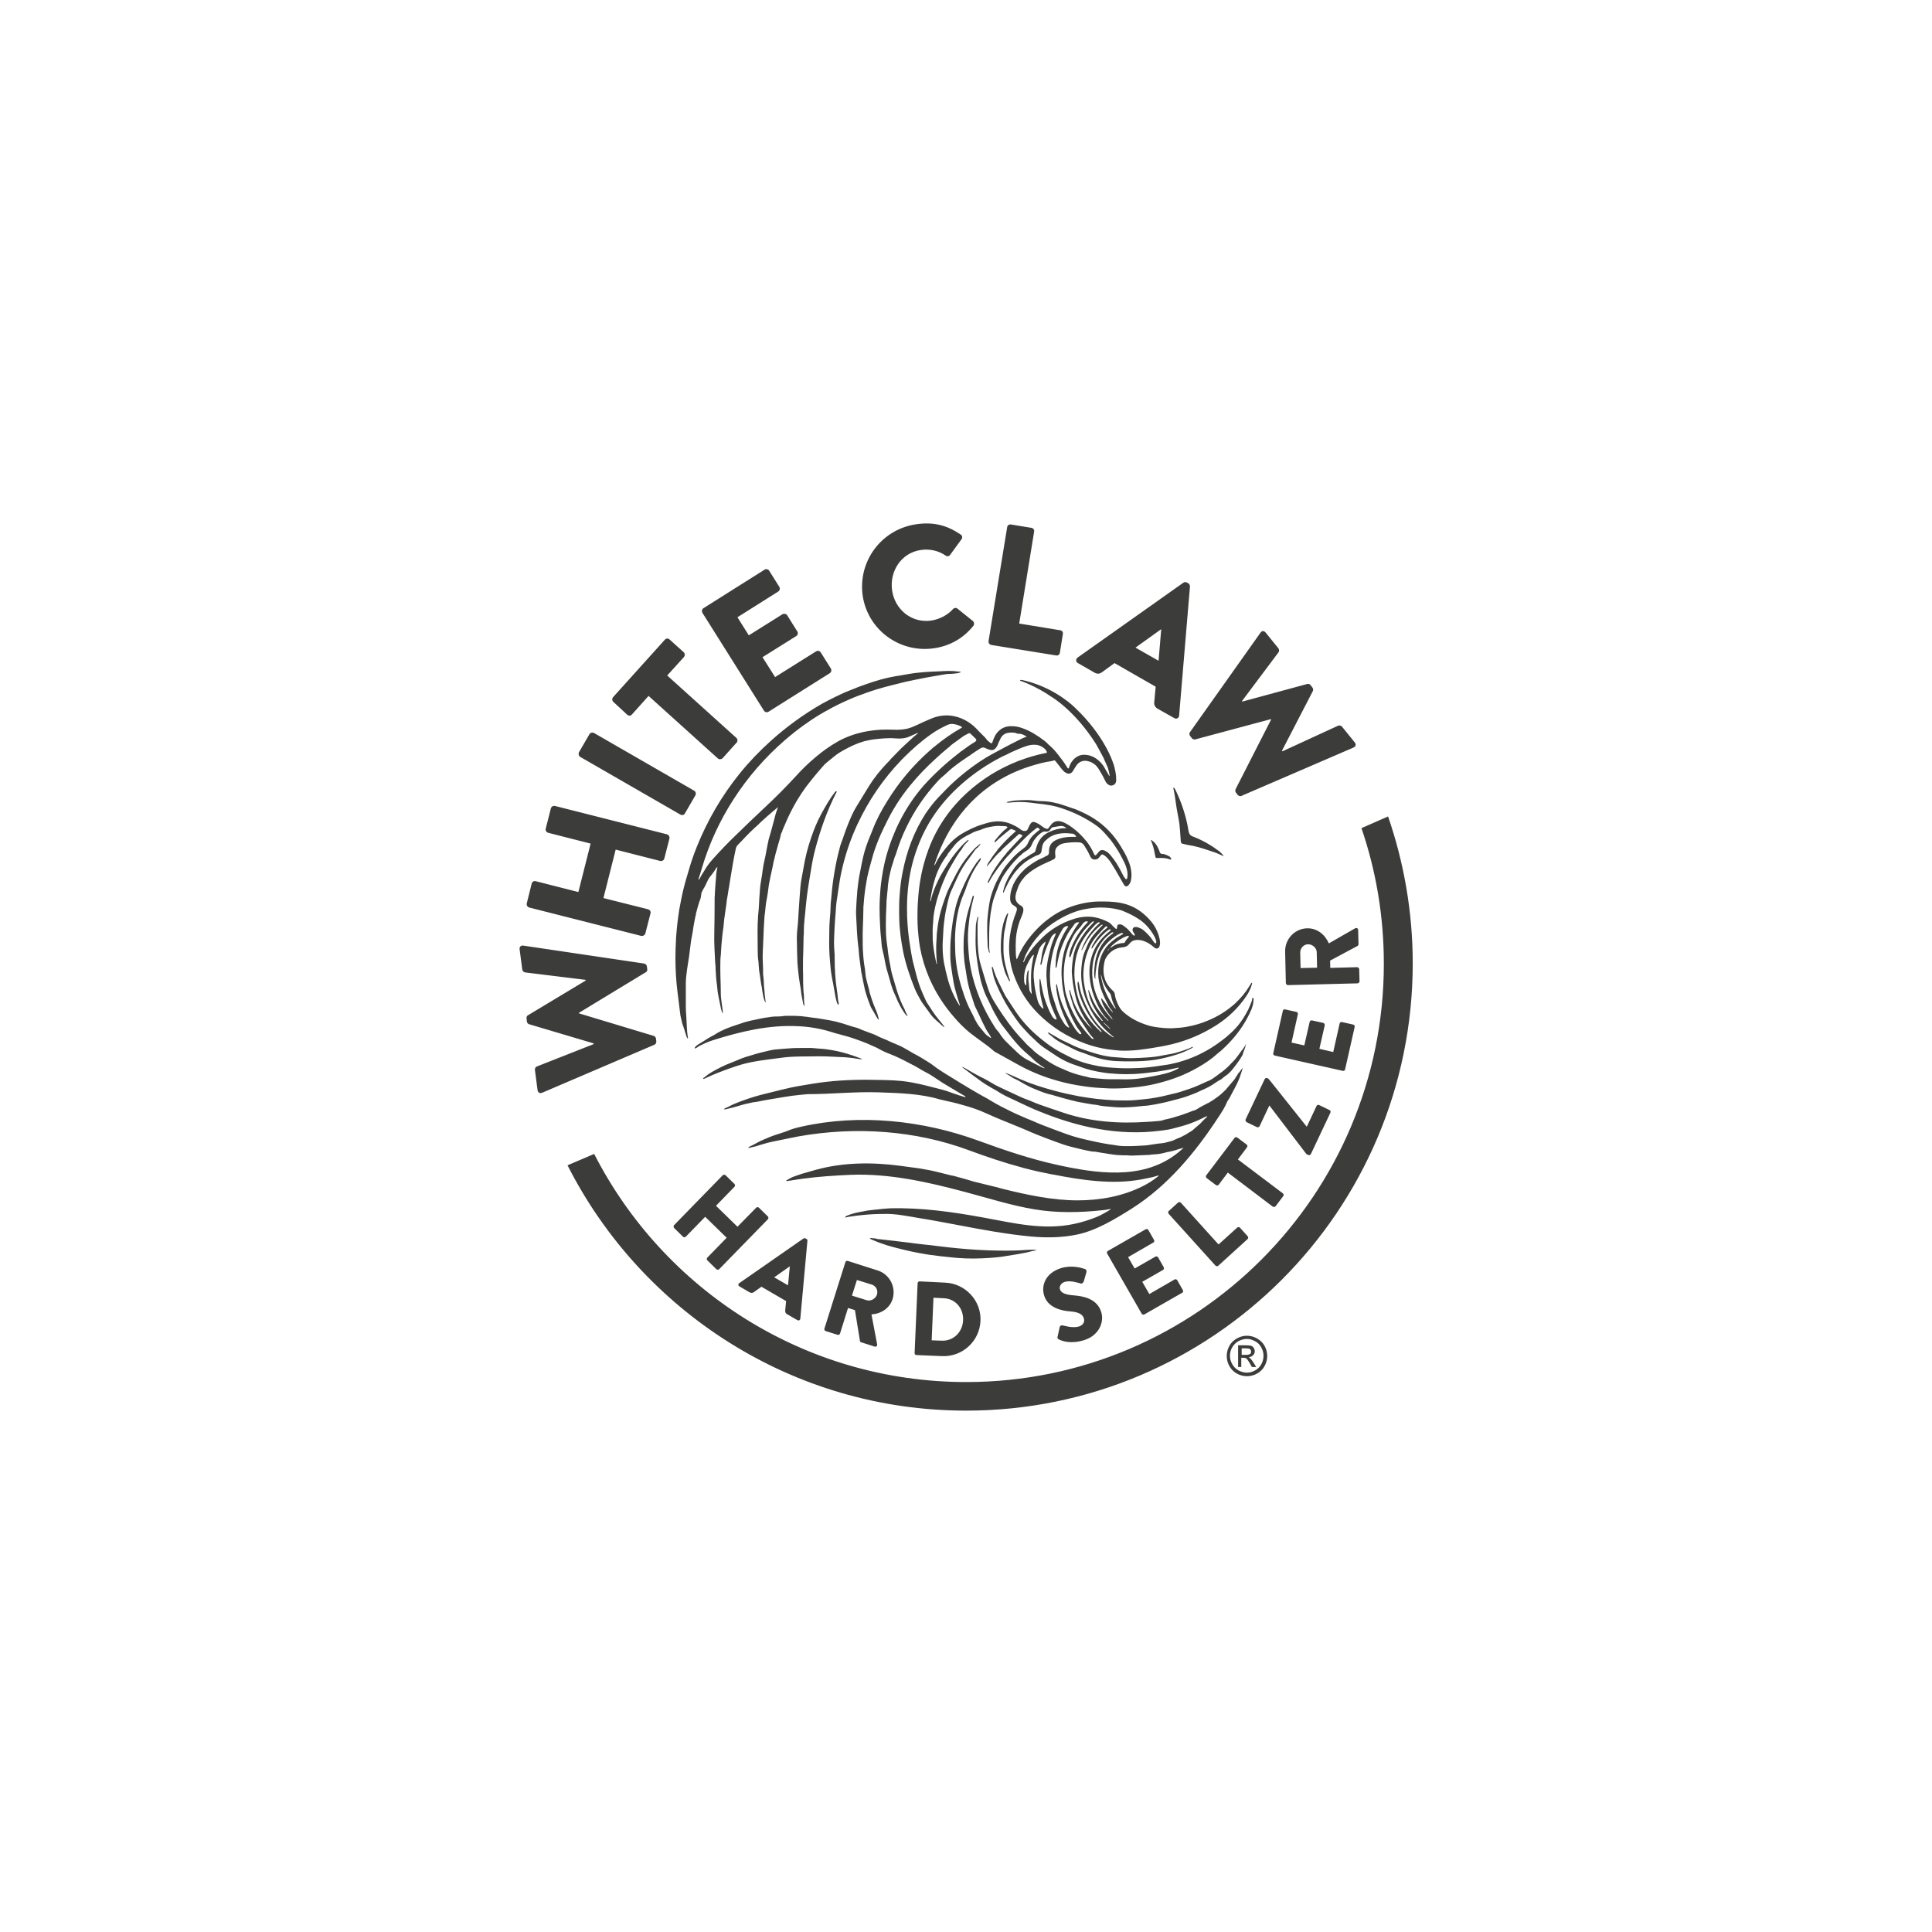 <?xml version="1.0" encoding="utf-8"?>
<!-- Generator: Adobe Illustrator 27.0.0, SVG Export Plug-In . SVG Version: 6.00 Build 0)  -->
<svg version="1.1" xmlns="http://www.w3.org/2000/svg" xmlns:xlink="http://www.w3.org/1999/xlink" x="0px" y="0px"
	 viewBox="0 0 488 488" style="enable-background:new 0 0 488 488;" xml:space="preserve">
<style type="text/css">
	.st0{fill:#3C3C3B;}
</style>
<g id="Layer_1">
</g>
<g id="Layer_2">
	<path id="XMLID_7_" class="st0" d="M194.66,187.17c-2.83,2.56-5.47,5.29-7.85,8.25c-4.53,5.61-8.12,11.79-10.81,18.48
		c-0.49,1.17-0.9,2.38-1.3,3.54l-0.09,0.27c-0.13,0.45-0.27,0.9-0.4,1.3l-0.09,0.31c-0.63,2.02-1.21,4.08-1.7,6.14
		c-0.31,1.43-0.58,2.87-0.85,4.3c-0.18,1.21-0.36,2.42-0.49,3.63c-0.13,1.17-0.22,2.29-0.31,3.45c-0.04,0.99-0.09,1.97-0.13,2.96
		c-0.09,2.96,0,5.87,0.27,8.79c0.13,1.52,0.36,3,0.54,4.53c0.09,0.85,0.22,1.7,0.31,2.56c0.04,0.31,0.09,0.63,0.13,0.94
		c0.13,0.58,0.27,1.17,0.4,1.7c0.04,0.13,0.04,0.31,0.13,0.45c0.27,0.72,0.49,1.43,0.72,2.2c0.13,0.49,0.27,0.99,0.58,1.39
		c0.09-0.18,0.04-0.36,0-0.54c-0.13-0.76-0.18-1.52-0.22-2.24c-0.04-1.08-0.13-2.2-0.18-3.27c-0.04-0.63-0.09-1.26-0.09-1.93
		c0-1.97,0-3.95,0-5.92c0-1.3,0.18-2.6,0.36-3.9c0.13-0.94,0.31-1.93,0.45-2.87c0.13-1.03,0.27-2.06,0.4-3.14
		c0.04-0.49,0.13-1.03,0.22-1.52c0.13-0.76,0.31-1.48,0.4-2.24c0.13-1.12,0.4-2.2,0.58-3.27c0.04-0.13,0.09-0.27,0.13-0.4
		c-0.04-0.09,0-0.18,0-0.27c0.27-0.94,0.49-1.93,0.81-2.87c0.04-0.13,0.04-0.22,0.13-0.36c0.18-0.4,0.27-0.81,0.36-1.21v-0.13
		c0.04-0.18,0.04-0.4,0.09-0.58c0-0.13,0.04-0.27,0.13-0.4c0.04-0.09,0.09-0.18,0.13-0.27l0.18-0.36c0.04-0.09,0.13-0.22,0.18-0.31
		l0.09-0.13c0.04-0.09,0.09-0.18,0.13-0.27l0.13-0.22c0.09-0.13,0.13-0.31,0.22-0.45l0.27-0.58c0.04-0.13,0.13-0.22,0.18-0.36
		c0,0,0,0,0-0.04l0.18-0.31c0.09-0.18,0.22-0.36,0.36-0.54c0.09-0.09,0.18-0.22,0.27-0.31l0.13-0.18c0.22-0.27,0.45-0.58,0.67-0.9
		l0,0l0.31-0.49c0.09-0.18,0.22-0.36,0.36-0.49c0.04,0,0.04-0.04,0.09-0.04s0.04,0.04,0.04,0.09c-0.09,0.31-0.13,0.67-0.22,1.03
		c-0.09,0.49-0.09,1.03-0.13,1.52c-0.13,1.21-0.18,2.38-0.27,3.59c-0.04,0.27,0,0.54-0.04,0.81c0,0.13,0.04,0.27-0.04,0.4
		c0,0.36,0,0.72,0,1.03c0,2.78-0.04,5.61-0.09,8.39c-0.04,1.12,0,2.29,0.04,3.41c0.04,0.9,0.09,1.75,0.13,2.65
		c0.04,0.63,0.04,1.26,0.13,1.88c0.04,0.36,0.04,0.72,0.04,1.08c0.04,0.67,0.09,1.3,0.13,1.97c0.04,0.31,0.04,0.67,0.09,0.99
		c0.09,0.63,0.18,1.26,0.22,1.84c0.04,0.81,0.22,1.57,0.36,2.33c0.13,0.72,0.31,1.48,0.45,2.2c0.04,0.31,0.13,0.63,0.22,0.94
		c0.04,0.22,0.13,0.4,0.22,0.63c0,0.04,0.04,0.09,0.09,0.04c0.04,0,0.04-0.09,0.04-0.13c0-0.18-0.04-0.4-0.04-0.58
		c0-0.09-0.04-0.18-0.04-0.27c-0.09-0.67-0.18-1.35-0.27-2.02c-0.04-0.36-0.09-0.72-0.13-1.08c-0.04-0.63-0.04-1.21-0.04-1.84
		c-0.04-1.17-0.04-2.29-0.09-3.45c-0.04-1.35-0.04-2.69,0-4.08c0-0.36,0.04-0.72,0.09-1.08c0.04-0.49,0.04-0.94,0.09-1.43
		c0.04-0.9,0.13-1.79,0.22-2.69c0.04-0.67,0.13-1.35,0.22-2.02c0.04-0.49,0.18-0.94,0.18-1.43c0.09-1.21,0.27-2.42,0.45-3.63
		c0.09-0.63,0.18-1.21,0.27-1.84c0.04-0.31,0.04-0.63,0.09-0.9c0.18-0.99,0.36-2.02,0.49-3c0-0.09,0.04-0.22,0.09-0.31
		c0-0.04,0-0.09,0-0.13c0.13-0.94,0.31-1.88,0.45-2.78c0.22-1.26,0.4-2.51,0.63-3.72c0.18-1.03,0.4-2.06,0.63-3.14
		c0.09-0.36,0.22-0.63,0.49-0.9c0.67-0.67,1.3-1.35,1.93-2.02c0.76-0.76,1.52-1.57,2.33-2.29c0.54-0.45,1.03-0.94,1.52-1.43
		c1.08-1.03,2.2-1.97,3.36-2.96c0.31-0.27,0.63-0.49,0.9-0.76l0.09-0.09c0.04,0.04,0.04,0.09-0.04,0.13c0,0.04,0,0.13-0.04,0.18
		c-0.4,1.03-0.67,2.06-0.94,3.14c-0.4,1.39-0.72,2.83-1.17,4.22c-0.13,0.36-0.22,0.76-0.27,1.17c0,0.09-0.04,0.18-0.09,0.31
		c-0.13,0.81-0.31,1.57-0.45,2.38c-0.09,0.58-0.22,1.17-0.36,1.75c-0.22,0.9-0.36,1.75-0.49,2.65c-0.09,0.72-0.18,1.43-0.31,2.11
		c-0.13,0.85-0.31,1.75-0.36,2.6c-0.04,0.81-0.13,1.66-0.18,2.47c-0.04,0.58-0.04,1.17-0.09,1.75c-0.04,0.4-0.04,0.85-0.09,1.26
		c-0.04,0.45-0.09,0.94-0.13,1.39c-0.09,1.35-0.13,2.69-0.13,3.99c0,1.61,0.04,3.23,0.04,4.84c0,0.9,0.04,1.75,0.18,2.65
		c0.04,0.18,0.04,0.36,0.04,0.54c0.04,0.94,0.13,1.84,0.31,2.78c0.13,0.85,0.22,1.7,0.36,2.51c0.04,0.27,0.13,0.58,0.18,0.85
		c0.04,0.67,0.22,1.35,0.31,2.02c0.09,0.49,0.27,0.99,0.45,1.48c0.04,0.09,0.04,0.13,0.18,0.13c-0.04-0.27-0.04-0.49-0.09-0.76
		c-0.04-0.36-0.09-0.67-0.13-1.03c-0.04-0.58-0.09-1.08-0.13-1.61c-0.04-0.31-0.09-0.67-0.09-1.03c-0.04-0.54-0.04-1.08-0.09-1.61
		c-0.04-0.4-0.13-0.85-0.13-1.26s0-0.81,0-1.17c-0.04-0.76-0.04-1.57-0.09-2.33c-0.04-1.17,0.04-2.33,0.09-3.5
		c0.04-1.43,0.13-2.87,0.18-4.35c0.04-0.72,0.09-1.43,0.13-2.2c0.04-0.4,0.04-0.81,0.09-1.17c0.09-0.63,0.18-1.3,0.22-1.93
		c0.09-0.81,0.18-1.61,0.36-2.38c0.13-0.67,0.22-1.35,0.31-2.02c0.09-0.45,0.09-0.9,0.18-1.35c0.22-1.26,0.49-2.47,0.76-3.68
		c0.13-0.67,0.31-1.3,0.4-1.97c0.31-1.43,0.72-2.87,1.12-4.3c0.22-0.85,0.54-1.7,0.72-2.6c0.04-0.31,0.18-0.63,0.4-0.94
		c-0.04-0.13,0-0.27,0.09-0.4c0.76-1.79,1.52-3.59,2.47-5.34c1.35-2.6,2.96-5.02,4.8-7.26c0.94-1.17,1.93-2.33,2.91-3.45
		c0.27-0.31,0.54-0.58,0.85-0.85c0.67-0.54,1.35-1.08,1.97-1.61c0.81-0.67,1.7-1.21,2.6-1.7c1.57-0.85,3.14-1.61,4.89-2.11
		c0.94-0.22,1.88-0.45,2.83-0.54c0.81-0.09,1.57-0.18,2.38-0.22c0.9-0.04,1.79-0.09,2.69,0c1.3,0.13,2.6,0.04,3.81-0.54
		c0.63-0.31,1.26-0.54,1.88-0.81c0.04-0.04,0.04-0.09,0.09-0.04c0.04,0.04,0,0.04-0.04,0.09c-0.04,0.13-0.13,0.18-0.27,0.27
		c-0.49,0.36-0.9,0.76-1.35,1.17c-0.54,0.49-1.08,0.99-1.61,1.48c-0.67,0.58-1.26,1.21-1.88,1.84c-0.58,0.58-1.17,1.17-1.75,1.79
		c-0.27,0.4-0.63,0.72-0.94,1.03c-1.7,1.79-3.27,3.72-4.57,5.83c-1.03,1.66-2.02,3.32-3.05,4.98c-0.45,0.72-0.85,1.48-1.21,2.24
		c-0.72,1.61-1.39,3.27-1.97,4.98c-0.22,0.67-0.45,1.35-0.72,2.02c-0.13,0.36-0.27,0.76-0.36,1.12c-0.13,0.49-0.22,0.99-0.36,1.43
		c-0.31,1.17-0.54,2.29-0.76,3.45c-0.22,1.08-0.36,2.15-0.54,3.23c-0.13,0.85-0.22,1.66-0.31,2.51c-0.09,0.76-0.13,1.52-0.22,2.33
		c-0.04,0.4-0.09,0.85-0.13,1.26c-0.04,0.72-0.04,1.43-0.09,2.2c0,0.13,0,0.31-0.04,0.45c-0.09,1.3-0.22,2.6-0.22,3.9
		c-0.04,2.15-0.09,4.3,0.04,6.41c0.09,1.26,0.18,2.51,0.31,3.72c0.04,0.31,0.09,0.67,0.13,0.99c0.13,0.9,0.31,1.79,0.49,2.69
		c0.18,1.03,0.36,2.02,0.54,3.05c0.09,0.49,0.22,1.03,0.36,1.52c0.04,0.27,0.22,0.49,0.4,0.76c0.09-0.18,0.13-0.36,0.09-0.54
		c-0.13-0.4-0.18-0.85-0.22-1.26c-0.04-0.63-0.13-1.26-0.22-1.88c-0.22-1.39-0.36-2.78-0.45-4.17c-0.09-1.39-0.13-2.78-0.13-4.22
		c0-0.18,0-0.4,0-0.58c-0.04-0.63-0.09-1.26-0.13-1.93c-0.09-1.48,0.04-2.96,0.09-4.48c0.04-0.54,0.04-1.08,0.09-1.61
		c0.04-0.81,0.13-1.57,0.18-2.38c0.09-1.12,0.13-2.29,0.31-3.41c0.13-0.9,0.27-1.79,0.4-2.69c0.22-1.61,0.49-3.23,0.85-4.84
		c0.9-3.99,2.2-7.85,3.9-11.52c2.83-6.1,6.55-11.57,11.17-16.37c0.13-0.18,0.31-0.36,0.49-0.45c0-0.09,0.09-0.13,0.13-0.18
		c2.15-2.15,4.39-4.13,6.86-5.87c1.3-0.94,2.74-1.7,4.17-2.38c0.54-0.22,1.08-0.31,1.66-0.18c0.63,0.09,1.21,0.31,1.75,0.58
		c0.04,0.04,0.13,0.04,0.18,0.09c0.09,0.04,0.09,0.13,0.04,0.18c-0.09,0.04-0.18,0.13-0.27,0.18c-2.38,1.35-4.57,2.91-6.68,4.66
		c-0.13,0.09-0.27,0.18-0.4,0.31c-0.22,0.22-0.49,0.45-0.72,0.63c-4.26,3.77-7.89,8.07-10.85,12.91c-1.39,2.24-2.65,4.57-3.59,7.04
		c-0.18,0.45-0.36,0.9-0.54,1.35c-0.76,1.79-1.43,3.63-1.88,5.56c-0.31,1.39-0.58,2.78-0.85,4.17c-0.27,1.3-0.45,2.65-0.58,3.95
		c-0.04,0.36-0.09,0.72-0.09,1.08c-0.09,1.08-0.18,2.11-0.22,3.18c0,0.22,0,0.49-0.04,0.72c-0.04,0.63-0.04,1.26,0,1.88
		c0.04,0.81,0.09,1.61,0.13,2.42c0.04,1.17,0.13,2.33,0.22,3.5c0.04,0.4,0.09,0.81,0.13,1.21c0.09,0.72,0.18,1.43,0.22,2.15
		c0.04,0.58,0.09,1.17,0.18,1.7c0.13,1.03,0.27,2.06,0.4,3.05c0,0.13,0.04,0.27,0.09,0.4c0.13,0.76,0.31,1.52,0.45,2.33
		c0.22,1.12,0.45,2.2,0.81,3.27c0.31,0.94,0.63,1.84,0.99,2.74c0.04,0.13,0.09,0.22,0.13,0.31l0.27,0.45
		c0.31,0.54,0.67,1.08,0.94,1.61c0.18,0.31,0.36,0.63,0.58,0.94c0.04,0.04,0.09,0.09,0.13,0.09c0.09-0.04,0.04-0.09,0.04-0.13
		c-0.09-0.4-0.18-0.81-0.31-1.21c-0.13-0.49-0.36-0.94-0.54-1.39c-0.18-0.45-0.36-0.9-0.54-1.35c-0.36-0.94-0.63-1.88-0.94-2.87
		c-0.04-0.04-0.04-0.13-0.04-0.22c-0.04-0.22-0.04-0.4-0.13-0.63c-0.22-0.72-0.4-1.48-0.58-2.2c-0.18-0.63-0.27-1.26-0.31-1.88
		c-0.04-0.49-0.09-0.99-0.18-1.43c-0.04-0.27-0.09-0.54-0.13-0.81c-0.09-0.72-0.18-1.43-0.22-2.15c-0.04-0.85-0.13-1.7-0.13-2.56
		c0-0.31,0-0.67,0-0.99c-0.04-1.21,0-2.42,0.04-3.63c0.04-1.48,0.13-2.96,0.13-4.48c0-0.13,0-0.27,0-0.4
		c0.09-0.9,0.13-1.75,0.22-2.65c0.13-1.26,0.31-2.51,0.54-3.77c0.13-0.85,0.31-1.75,0.54-2.6c0.22-1.03,0.54-2.02,0.81-3.05
		c0.22-0.76,0.4-1.52,0.67-2.29c0.63-1.84,1.35-3.63,2.2-5.38c0.13-0.31,0.31-0.67,0.49-0.99c1.7-3.68,3.86-7.09,6.41-10.18
		c1.93-2.38,4.04-4.53,6.28-6.59c1.08-0.99,2.11-1.93,3.23-2.83c0.13-0.09,0.22-0.22,0.4-0.27c0.04-0.18,0.22-0.27,0.31-0.36
		c0.4-0.31,0.81-0.63,1.26-0.94c0.54-0.4,1.08-0.76,1.61-1.17c0.49-0.36,1.03-0.63,1.57-0.9c0.18-0.09,0.36-0.09,0.49,0.04
		c0.4,0.4,0.81,0.81,1.21,1.17c0.45,0.4,0.31,0.72-0.09,0.94c-1.21,0.72-2.33,1.57-3.45,2.38c-0.04,0.04-0.09,0.04-0.13,0.04
		c-0.09,0.04-0.13,0.13-0.22,0.22c-1.84,1.43-3.63,2.91-5.34,4.53c-1.7,1.61-3.36,3.27-4.84,5.11c-2.42,3-4.39,6.28-5.96,9.78
		c-1.3,2.96-2.33,6.01-3,9.15c-0.4,1.97-0.72,3.95-0.9,5.96c-0.13,1.57-0.22,3.14-0.22,4.71c0,1.48,0.04,2.96,0.13,4.48
		c0.04,0.85,0.09,1.75,0.18,2.6c0.09,0.67,0.13,1.3,0.18,1.97c0.04,0.58,0.13,1.17,0.27,1.7c0.27,0.99,0.45,1.97,0.63,2.96
		c0.13,0.67,0.27,1.3,0.45,1.97c0.22,0.81,0.49,1.61,0.72,2.47c0.18,0.76,0.4,1.48,0.67,2.24c0.13,0.4,0.31,0.81,0.49,1.21
		c0.13,0.31,0.27,0.58,0.4,0.9c0.58,1.43,1.26,2.78,2.15,4.08c0.18,0.22,0.36,0.45,0.58,0.67c0.04,0.04,0.09,0.13,0.22,0.04
		c0-0.09-0.09-0.18-0.13-0.27c-0.13-0.31-0.36-0.63-0.45-0.94c-0.13-0.36-0.27-0.67-0.45-0.99c-0.09-0.13-0.13-0.27-0.22-0.4
		c-0.58-1.3-1.12-2.65-1.52-3.99c-0.36-1.17-0.67-2.33-1.03-3.5c-0.13-0.45-0.27-0.94-0.36-1.43c-0.09-0.4-0.13-0.85-0.22-1.26
		c-0.18-0.9-0.36-1.84-0.49-2.74c-0.13-1.03-0.22-2.06-0.4-3.14c-0.18-1.39-0.22-2.78-0.22-4.13c0-1.57,0.04-3.14,0.13-4.71
		c0.04-0.49,0.04-0.99,0.04-1.43c0.09-0.81,0.13-1.57,0.22-2.38c0.04-0.31,0.09-0.58,0.09-0.9c0.04-0.85,0.18-1.7,0.31-2.51
		c0.13-0.72,0.31-1.43,0.49-2.2c0.13-0.67,0.4-1.26,0.58-1.93c0.18-0.63,0.36-1.26,0.63-1.84c0.09-0.18,0.13-0.36,0.18-0.54
		c0.67-2.15,1.48-4.26,2.47-6.28c2.02-4.26,4.66-8.12,7.85-11.61c0.31-0.36,0.67-0.72,1.08-1.08c0.54-0.45,1.08-0.9,1.57-1.39
		c0.49-0.45,0.99-0.9,1.52-1.3c1.26-0.99,2.56-1.88,3.9-2.78c0.04-0.04,0.13-0.04,0.22-0.09c0-0.04,0.04-0.04,0.04-0.09
		c0.81-0.54,1.61-1.12,2.42-1.61c0.13-0.09,0.31-0.18,0.45-0.22c0.27-0.13,0.54-0.13,0.81,0c0.4,0.22,0.85,0.36,1.26,0.49
		c0.58,0.18,1.08,0.04,1.48-0.4c0.22-0.27,0.4-0.54,0.54-0.9c0.13-0.36,0.27-0.72,0.45-1.03c0.09-0.22,0.22-0.45,0.31-0.67
		c0.4-0.67,0.99-1.12,1.75-1.26c0.63-0.13,1.3-0.13,1.93,0c0.13,0.04,0.22,0.04,0.36,0.13c0.13,0.04,0.31,0.09,0.45,0.09
		c0.45-0.04,0.85,0.09,1.26,0.27c0.27,0.13,0.49,0.27,0.76,0.4c-0.04,0.13-0.13,0.13-0.18,0.13c-0.54,0.18-1.03,0.4-1.52,0.67
		c-2.47,1.21-4.89,2.51-7.26,3.81c-0.9,0.49-1.79,1.03-2.65,1.61c-0.04,0-0.04,0.04-0.09,0.04c-0.09,0.09-0.18,0.13-0.31,0.22
		c-2.2,1.48-4.3,3.14-6.28,4.93c-1.39,1.26-2.69,2.65-3.99,3.99c-1.21,1.26-2.24,2.65-3.23,4.08c-2.91,4.53-4.75,9.46-5.78,14.71
		c-0.31,1.52-0.54,3.09-0.67,4.66c-0.13,1.35-0.22,2.69-0.22,4.04c-0.04,1.26,0,2.51,0.04,3.77c0.04,1.21,0.18,2.42,0.31,3.63
		c0.18,1.39,0.4,2.78,0.67,4.13c0.63,3.09,1.66,6.1,2.83,9.06c0.4,1.03,0.94,2.02,1.48,2.96c0.18,0.31,0.36,0.63,0.58,0.94
		c0.72,0.99,1.43,1.97,2.15,2.96c0.45,0.58,0.94,1.08,1.52,1.57c0.22,0.18,0.4,0.36,0.63,0.54c0.31,0.31,0.67,0.63,1.03,0.9
		c0.04,0.04,0.13,0.13,0.18,0.04c-0.18-0.31-0.36-0.58-0.58-0.85c-0.63-0.72-1.21-1.48-1.79-2.24c-0.4-0.54-0.76-1.08-1.12-1.66
		c-0.22-0.36-0.45-0.72-0.67-1.03c-0.22-0.31-0.4-0.63-0.54-0.94c-0.45-0.99-0.9-1.97-1.3-3c-0.36-0.94-0.67-1.88-0.94-2.87
		s-0.49-1.97-0.76-2.96c-0.31-1.12-0.54-2.29-0.72-3.41c-0.18-1.03-0.31-2.11-0.49-3.14c-0.18-1.3-0.31-2.6-0.4-3.9
		c-0.09-1.35-0.13-2.65-0.13-3.99c0-2.11,0.13-4.22,0.4-6.28c0.22-1.7,0.54-3.41,0.99-5.11c0.99-3.77,2.47-7.35,4.48-10.67
		c2.15-3.5,4.8-6.55,7.85-9.24c3.14-2.78,6.59-5.11,10.31-7c0.36-0.18,0.76-0.36,1.17-0.54c0.63-0.36,1.3-0.63,1.97-0.94
		c0.9-0.4,1.84-0.81,2.78-1.12c0.76-0.27,1.57-0.45,2.38-0.4c0.49,0,0.99,0.13,1.48,0.36c0.54,0.27,0.99,0.58,1.3,1.03
		c0.04,0.04,0.27,0.49,0.22,0.63c-0.13,0.04-0.27,0.09-0.4,0.09c-2.24,0.45-4.39,1.08-6.5,1.88c-0.09,0.04-0.18,0.09-0.31,0.09
		c-0.04,0.04-0.09,0.04-0.18,0.09c-4.62,1.84-8.83,4.39-12.56,7.76c-4.44,3.99-7.8,8.79-9.91,14.39c-1.03,2.74-1.75,5.52-2.2,8.39
		c-0.18,1.12-0.31,2.24-0.4,3.36c-0.13,1.52-0.22,3.05-0.22,4.57c-0.04,1.79,0.04,3.59,0.22,5.38c0.09,1.03,0.22,2.06,0.4,3.09
		c0.49,2.69,1.26,5.25,2.33,7.76c1.61,3.72,3.77,7.09,6.46,10.13c1.12,1.3,2.33,2.51,3.63,3.59c0.99,0.81,2.02,1.52,3.05,2.29
		c1.08,0.76,2.15,1.57,3.18,2.47c0.13,0.13,0.27,0.22,0.4,0.27c1.88,1.03,3.77,2.11,5.65,3.14c2.83,1.57,5.78,2.83,8.88,3.77
		c2.02,0.63,4.08,1.12,6.19,1.48c1.03,0.18,2.06,0.31,3.09,0.45c0.85,0.09,1.7,0.18,2.6,0.22c1.43,0.09,2.87,0.18,4.35,0.13
		c0.9-0.04,1.84-0.04,2.74-0.13c1.03-0.09,2.02-0.18,3.05-0.31c1.66-0.22,3.32-0.54,4.98-0.99c3.32-0.85,6.46-2.06,9.46-3.77
		c1.84-1.03,3.59-2.2,5.16-3.63c0.09-0.09,0.22-0.18,0.31-0.27c0.58-0.4,1.08-0.94,1.61-1.43c2.24-2.15,4.13-4.57,5.56-7.26
		c0.4-0.76,0.76-1.48,1.08-2.24c0.22-0.58,0.4-1.17,0.45-1.79c0-0.13,0.04-0.27,0.04-0.4c0.04-0.18,0.09-0.4-0.04-0.58
		c-0.09,0-0.18-0.04-0.22-0.04c-0.04,0.04-0.09,0.13-0.09,0.18c0.04,0.27-0.04,0.49-0.13,0.72c-0.27,0.67-0.54,1.35-0.85,2.02
		c-0.76,1.48-1.61,2.87-2.69,4.17c-0.04,0.04-0.09,0.13-0.18,0.18c-0.09,0.13-0.18,0.22-0.31,0.36c-1.43,1.57-3.14,2.91-4.89,4.13
		c-3,2.06-6.28,3.59-9.82,4.53c-1.12,0.27-2.2,0.54-3.36,0.67c-0.72,0.09-1.43,0.22-2.11,0.31c-0.9,0.13-1.79,0.22-2.74,0.31
		c-0.81,0.09-1.61,0.09-2.42,0.13c-1.88,0.09-3.72,0.04-5.61-0.09c-1.66-0.09-3.32-0.31-4.93-0.67c-1.75-0.36-3.45-0.9-5.07-1.61
		c-1.03-0.45-2.02-1.03-3.05-1.52c-0.99-0.54-1.97-1.12-2.87-1.75c-0.72-0.49-1.39-1.03-2.06-1.57c-2.56-2.02-4.8-4.35-6.64-7.09
		c-0.72-1.08-1.43-2.2-2.15-3.27c-0.4-0.58-0.72-1.21-1.03-1.84c-0.36-0.76-0.72-1.52-1.12-2.29c-0.45-0.94-0.85-1.88-1.17-2.87
		c-0.09-0.22-0.13-0.49-0.22-0.72c-0.04-0.09-0.04-0.22-0.18-0.27c0,0-0.04,0-0.09,0c-0.04,0-0.04,0.04-0.04,0.04
		c-0.04,0.09,0,0.22,0,0.31c0.18,0.94,0.36,1.93,0.67,2.83c0.67,1.84,1.52,3.59,2.47,5.34c0.54,1.03,1.21,2.02,1.84,3
		c0.81,1.21,1.61,2.42,2.6,3.54c0.9,0.99,1.75,1.97,2.74,2.87c0.18,0.18,0.4,0.36,0.58,0.54c0.85,0.9,1.84,1.66,2.87,2.33
		c0.94,0.63,1.88,1.26,2.83,1.88c1.21,0.76,2.47,1.39,3.81,1.88c0.9,0.31,1.79,0.63,2.69,0.94c0.45,0.13,0.85,0.31,1.3,0.4
		c1.57,0.45,3.23,0.72,4.84,0.94c0.4,0.04,0.81,0.09,1.21,0.09c0.67,0.04,1.35,0.13,2.06,0.13c0.9,0.04,1.79,0.04,2.69,0
		c1.12,0,2.24-0.13,3.36-0.22c1.08-0.13,2.15-0.27,3.23-0.4c1.52-0.22,3.05-0.49,4.57-0.85c0.27-0.04,0.54-0.18,0.85-0.13
		c0,0.09-0.09,0.13-0.13,0.18c-0.49,0.31-1.03,0.54-1.57,0.76c-1.08,0.4-2.15,0.67-3.23,0.9c-1.03,0.22-2.06,0.4-3.09,0.58
		c-0.81,0.13-1.61,0.27-2.42,0.36c-1.57,0.18-3.14,0.18-4.71,0.13c-0.67,0-1.3,0-1.97,0c-1.26,0-2.51-0.09-3.72-0.22
		c-0.54-0.04-1.08-0.13-1.61-0.18c-0.09,0-0.13,0-0.22-0.09c-0.09,0-0.18-0.04-0.31-0.04c-0.04,0-0.09-0.04-0.09-0.09l0,0
		c-0.04,0.04-0.13,0-0.18,0c-0.45-0.09-0.9-0.22-1.35-0.31c-1.43-0.36-2.83-0.81-4.17-1.43c-0.22-0.13-0.49-0.22-0.72-0.31
		c-1.43-0.58-2.78-1.35-4.04-2.2c-0.63-0.45-1.26-0.9-1.88-1.3c-0.45-0.31-0.85-0.67-1.26-1.03c-0.22-0.27-0.49-0.49-0.76-0.72
		c-0.31-0.27-0.63-0.54-0.94-0.85c-0.54-0.58-1.03-1.17-1.57-1.7c-2.2-2.38-4.08-5.02-5.83-7.76c-1.88-2.91-2.11-3.68-2.96-6.37
		c-0.45-1.39-0.81-2.78-1.26-4.17c-0.22-0.72-0.4-1.48-0.49-2.2c-0.18-1.12-0.27-2.29-0.31-3.41c-0.04-1.35-0.04-2.65-0.04-3.99
		c0-0.49,0-0.99,0.04-1.52c0.04-0.22,0.09-0.49,0.13-0.72c0.04-0.18,0.04-0.36-0.04-0.49c-0.04,0.04-0.04,0.04-0.04,0.04
		c-0.04,0.04-0.04,0.09-0.09,0.18c-0.27,0.85-0.45,1.75-0.45,2.65c0,0.72-0.04,1.39-0.04,2.11c-0.04,1.52,0,3.05,0.18,4.62
		c0.18,1.43,0.36,2.83,0.63,4.22c0.22,1.17,0.45,2.33,0.81,3.45c0.31,0.99,0.63,1.93,1.08,2.87c0.4,0.76,0.76,1.52,1.12,2.29
		c0.58,1.3,1.3,2.56,2.02,3.77c0.36,0.58,0.76,1.17,1.21,1.7c0.72,0.94,1.48,1.88,2.2,2.83c0.18,0.13,0.27,0.36,0.45,0.54
		c1.08,1.3,2.24,2.51,3.54,3.59c0.36,0.27,0.67,0.58,0.99,0.9c0.85,0.85,1.79,1.61,2.83,2.24c0.09,0.04,0.18,0.13,0.27,0.18
		c0.04,0.04,0.09,0.04,0.09,0.09c-0.04,0.09-0.09,0.04-0.18,0c-0.27-0.04-0.49-0.18-0.76-0.31c-1.17-0.58-2.29-1.17-3.45-1.79
		c-0.94-0.49-1.75-1.12-2.51-1.84c-0.99-0.94-1.93-1.84-2.87-2.78c-0.72-0.72-1.26-1.48-1.79-2.33c-0.36-0.36-0.67-0.76-0.94-1.17
		c-2.96-4.57-5.07-9.55-6.14-14.89c-0.22-1.17-0.4-2.29-0.49-3.45c-0.04-0.54-0.09-1.08-0.13-1.66c-0.09-1.26-0.13-2.47-0.09-3.72
		c0.04-0.85,0.13-1.75,0.22-2.6c0.09-0.99,0.22-1.93,0.4-2.87c0.22-1.26,0.54-2.51,0.85-3.77c0-0.04,0.04-0.13,0.04-0.18
		c0-0.04-0.04-0.13-0.09-0.13c-0.04-0.04-0.13,0-0.18,0.04c-0.09,0.09-0.09,0.22-0.13,0.31c-0.18,0.58-0.36,1.21-0.54,1.79
		c-0.54,1.61-0.94,3.23-1.21,4.89c-0.22,1.43-0.4,2.87-0.45,4.35c-0.04,1.35-0.04,2.69,0.09,3.99c0.04,0.81,0.13,1.57,0.27,2.38
		c0.13,0.85,0.27,1.66,0.4,2.51c0.13,0.72,0.22,1.39,0.4,2.11c0.31,1.43,0.81,2.83,1.26,4.22c0.13,0.31,0.22,0.67,0.31,0.99
		l0.09,0.22c0.31,0.67,0.67,1.35,0.99,2.06c0.54,1.26,1.17,2.51,1.79,3.72c0.22,0.4,0.45,0.81,0.72,1.17
		c0.22,0.31,0.4,0.63,0.58,0.99c0.04,0.04,0.04,0.09,0,0.13c-0.04,0-0.09,0-0.13,0c-0.58-0.4-1.21-0.81-1.61-1.39
		c-0.36-0.45-0.72-0.85-1.08-1.3c-0.49-0.58-0.85-1.26-1.21-1.93c-0.31-0.67-0.63-1.35-0.99-2.02c-0.76-1.43-1.35-2.91-1.88-4.44
		c-0.04-0.04-0.04-0.13-0.04-0.18l-0.18-0.54c-0.63-1.79-1.08-3.63-1.43-5.52c-0.18-1.03-0.31-2.06-0.4-3.14
		c-0.04-0.63-0.09-1.26-0.09-1.88c-0.13-2.96,0-5.92,0.58-8.83c0.36-1.93,0.94-3.81,1.75-5.61c0.09-0.22,0.18-0.45,0.27-0.67
		c0.81-2.47,1.93-4.84,3.45-6.95c0.18-0.27,0.36-0.54,0.45-0.85c0-0.04,0.04-0.13,0-0.18c-0.18,0.04-0.31,0.22-0.45,0.36
		c-0.22,0.31-0.49,0.58-0.72,0.9c-1.17,1.66-2.15,3.45-3,5.29c-0.31,0.63-0.54,1.3-0.85,1.93c-0.63,1.35-1.08,2.74-1.43,4.17
		c-0.31,1.35-0.58,2.69-0.76,4.08c-0.18,1.21-0.31,2.38-0.4,3.59c-0.13,1.35-0.13,2.69-0.13,4.08c0,1.26,0.13,2.47,0.31,3.68
		c0.18,1.21,0.36,2.42,0.58,3.63c0.13,0.63,0.27,1.26,0.45,1.84c0.18,0.63,0.36,1.26,0.54,1.88s0.4,1.21,0.58,1.84
		c-0.18-0.04-0.22-0.13-0.27-0.22c-1.3-2.06-2.24-4.26-2.87-6.64c-0.18-0.72-0.36-1.43-0.54-2.15c-0.04-0.18-0.04-0.4-0.09-0.58
		c-0.22-0.76-0.36-1.57-0.45-2.38c-0.18-1.48-0.22-2.96-0.13-4.44c0.04-0.81,0.09-1.57,0.13-2.38c0.04-1.03,0.18-2.11,0.31-3.14
		c0.18-1.43,0.49-2.83,0.81-4.22c0.22-0.94,0.45-1.84,0.85-2.74c0.45-1.03,0.94-2.02,1.39-3.05c0.9-2.02,2.02-3.86,3.41-5.61
		c0.31-0.4,0.63-0.85,0.94-1.3c0.31-0.45,0.63-0.9,1.12-1.17c0-0.09,0.04-0.13,0.13-0.22c0.13-0.13,0.31-0.27,0.36-0.45
		c0.04-0.04,0.09-0.09,0.04-0.13s-0.09,0.04-0.13,0.04c-0.18,0.09-0.31,0.22-0.45,0.36c-0.27,0.22-0.49,0.4-0.76,0.63
		c-0.49,0.54-1.03,1.12-1.48,1.66c-1.26,1.48-2.33,3.09-3.23,4.8c-0.72,1.35-1.39,2.69-2.06,4.08c-0.45,0.99-0.76,1.97-1.12,2.96
		c-0.54,1.57-0.99,3.14-1.3,4.75c-0.18,0.94-0.31,1.84-0.4,2.78c-0.04,0.27-0.04,0.49-0.09,0.76c0,0.36,0,0.72-0.04,1.03
		c-0.04,0.49-0.04,1.03-0.09,1.52c-0.04,1.26,0,2.51,0.09,3.77c0,0.31,0.04,0.63,0.09,0.94c0,0.09,0.04,0.13-0.04,0.22
		c-0.13-0.04-0.13-0.18-0.13-0.31c-0.13-0.58-0.27-1.12-0.36-1.7c-0.18-0.99-0.36-2.02-0.45-3c-0.04-0.63-0.13-1.26-0.09-1.88
		c-0.04-0.99-0.04-1.97,0.04-2.96c0.04-0.36,0.09-0.72,0.09-1.08c0.04-1.3,0.31-2.6,0.58-3.86c0.63-2.65,1.57-5.2,2.69-7.67
		c0.58-1.21,1.26-2.38,1.93-3.5c0.49-0.85,0.99-1.66,1.57-2.47c0.09-0.13,0.18-0.27,0.31-0.36c0.18-0.31,0.4-0.63,0.58-0.94
		c0.22-0.31,0.45-0.58,0.72-0.85c0.22-0.18,0.4-0.4,0.54-0.63c0,0,0-0.04,0-0.09c0,0-0.04-0.04-0.09,0
		c-0.18,0.04-0.27,0.18-0.4,0.27c-0.58,0.49-1.17,1.08-1.66,1.66c-0.31,0.4-0.67,0.76-0.99,1.17c-1.26,1.52-2.29,3.23-3.32,4.89
		c-0.9,1.43-1.61,3-2.24,4.57c-0.31,0.81-0.58,1.61-0.76,2.47c-0.04,0.13-0.04,0.31-0.18,0.45c-0.09-0.18-0.04-0.31,0-0.45
		c0.31-1.84,0.67-3.72,1.26-5.52c0.67-2.06,1.66-3.95,2.96-5.65c0.04-0.04,0.04-0.04,0.09-0.09c0-0.18,0.09-0.27,0.18-0.4
		c0.58-0.72,1.12-1.43,1.7-2.15c0.49-0.58,1.08-1.08,1.7-1.52c0.49-0.31,0.99-0.63,1.52-0.9c0.27-0.13,0.54-0.27,0.81-0.4
		c0.63-0.36,1.26-0.63,1.97-0.81c0.36-0.09,0.72-0.22,1.08-0.4c1.03-0.4,2.11-0.58,3.23-0.72c0.81-0.09,1.61,0.04,2.42,0.04
		c0.13,0,0.22,0.04,0.36,0.09c0.22,0.13,0.27,0.22,0.04,0.4c-1.08,0.81-1.97,1.84-2.83,2.91c-0.18,0.18-0.31,0.4-0.27,0.67
		c0.09,0,0.18-0.09,0.27-0.13c1.08-1.08,2.29-2.02,3.45-2.96c0.09-0.09,0.22-0.18,0.36-0.22c0.09-0.04,0.22-0.04,0.31,0
		c0.27,0.13,0.58,0.22,0.85,0.36c0.13,0.04,0.13,0.18,0,0.27c-0.04,0.04-0.13,0.13-0.22,0.18c-1.39,1.21-2.65,2.51-3.86,3.9
		c-0.13,0.13-0.22,0.27-0.36,0.4c-0.09,0.18-0.22,0.31-0.31,0.49c-0.72,0.85-1.35,1.79-1.97,2.74c-0.13,0.22-0.31,0.49-0.4,0.76
		c-0.04,0.09-0.04,0.18-0.04,0.27c0.13-0.04,0.18-0.18,0.27-0.27c0.58-0.72,1.17-1.43,1.79-2.15c0.45-0.54,0.94-1.03,1.48-1.48
		c0.27-0.36,0.58-0.67,0.9-0.94c1.17-1.03,2.29-2.11,3.45-3.14c0.04-0.04,0.13-0.09,0.18-0.13c0.09-0.04,0.22-0.09,0.31,0
		c0.18,0.13,0.4,0.22,0.58,0.31c0,0.09-0.04,0.13-0.04,0.18c-1.21,1.21-2.33,2.47-3.5,3.72c-0.09,0.09-0.13,0.18-0.22,0.18
		c-0.09,0.18-0.22,0.31-0.31,0.45c-1.17,1.35-2.2,2.78-3.14,4.26c-0.54,0.85-0.99,1.75-1.43,2.65c-0.04,0.13-0.13,0.31-0.13,0.49
		c0,0.04,0,0.09,0.04,0.09s0.04,0,0.09-0.04c0.18-0.13,0.27-0.31,0.36-0.54c0.27-0.49,0.58-0.99,0.9-1.48
		c0.76-1.12,1.52-2.2,2.38-3.23c0.67-0.85,1.39-1.66,2.15-2.42c0.13-0.18,0.31-0.4,0.45-0.54c0.9-0.94,1.84-1.88,2.74-2.78
		c0.99-0.99,2.02-1.93,3.14-2.78c0.04-0.04,0.13-0.09,0.18-0.13c0.09-0.04,0.18-0.04,0.27,0c0.04,0.04,0.09,0.04,0.13,0.09
		c0.4,0.36,0.45,0.31,0,0.63c-0.49,0.36-0.9,0.76-1.35,1.17c-0.54,0.54-0.94,1.12-1.26,1.84c-0.22,0.54-0.58,1.03-1.08,1.39
		c-0.67,0.49-1.35,1.03-1.97,1.61c-0.04,0.04-0.04,0.09-0.09,0.09c-0.72,0.67-1.35,1.43-1.97,2.15c-0.58,0.67-1.12,1.39-1.57,2.2
		c-0.49,0.85-0.94,1.7-1.39,2.56c-0.76,1.66-1.39,3.36-1.7,5.16c-0.13,0.81-0.27,1.66-0.36,2.47c-0.13,1.08-0.22,2.15-0.22,3.23
		c-0.04,1.57,0.04,3.18,0.09,4.75c0,0.63,0.13,1.21,0.27,1.79c0.04,0.18,0.04,0.36,0.22,0.49c0.04-0.22,0.04-0.4,0-0.54
		c-0.09-0.36-0.04-0.76-0.09-1.12c0-0.58,0-1.17,0-1.75c0-2.2,0.04-4.39,0.36-6.55c0.18-1.12,0.36-2.24,0.67-3.36
		c0.4-1.26,0.9-2.51,1.39-3.77c0.36-0.94,0.81-1.84,1.35-2.69c1.03-1.57,2.2-3,3.54-4.35c0.22-0.22,0.49-0.49,0.81-0.67
		c0.18-0.27,0.45-0.45,0.72-0.63c0.22-0.18,0.45-0.31,0.67-0.45c0.58-0.36,0.99-0.85,1.26-1.48c0.22-0.58,0.54-1.12,0.94-1.61
		c0.49-0.63,1.03-1.12,1.66-1.52c0.22-0.13,0.49-0.22,0.76-0.18c0.63,0.09,1.12-0.09,1.43-0.67c0.13-0.27,0.36-0.4,0.67-0.45
		c0.54-0.09,1.08-0.18,1.61-0.27c0.58-0.09,1.12,0.04,1.61,0.45c0,0.09-0.09,0.09-0.13,0.09c-1.61,0-3.09,0.4-4.48,1.12
		c-1.21,0.63-2.06,1.57-2.6,2.83c-0.18,0.45-0.31,0.9-0.45,1.35c-0.04,0.13-0.04,0.27-0.09,0.4c-0.09,0.22-0.18,0.36-0.4,0.49
		c-0.13,0.04-0.27,0.13-0.4,0.22l-0.27,0.13c-0.04,0.04-0.13,0.09-0.22,0.13l-0.31,0.22c-0.49,0.31-0.99,0.63-1.48,0.94
		c-0.04,0.04-0.13,0.09-0.18,0.09c-0.04,0.09-0.13,0.18-0.22,0.22c-0.27,0.22-0.54,0.45-0.81,0.67c-0.36,0.4-0.72,0.76-1.03,1.21
		c-0.54,0.76-1.03,1.52-1.48,2.33c-0.58,1.12-1.08,2.29-1.35,3.5c-0.04,0.09-0.04,0.22-0.04,0.31c0,0.04,0,0.04,0.04,0.09
		s0.09,0,0.13-0.04s0.04-0.04,0.04-0.09c0.22-0.63,0.58-1.21,0.85-1.84c0.54-1.17,1.26-2.24,2.02-3.23
		c1.12-1.39,2.42-2.56,3.95-3.41l0.09-0.04c0.31-0.18,0.58-0.36,0.9-0.49c0.27-0.13,0.49-0.27,0.81-0.31
		c0.09-0.04,0.18-0.09,0.22-0.13l0.09-0.04c0.36-0.18,0.54-0.54,0.58-0.9c0.04-0.18,0.04-0.4,0.09-0.58c0.09-0.9,0.4-1.66,1.12-2.2
		c0.04-0.04,0.09-0.04,0.09-0.09c1.08-1.03,2.42-1.43,3.86-1.57c0.9-0.09,1.75,0,2.65,0.09c0.4,0.04,0.67,0.31,0.9,0.63
		c0.04,0.09,0.04,0.18-0.09,0.18c-0.45,0-0.9,0-1.3,0c-1.21,0.04-2.38,0.22-3.5,0.72c-0.31,0.13-0.58,0.31-0.85,0.49
		c-0.72,0.58-1.03,1.3-1.08,2.24c0,0.18,0,0.31,0,0.49c0,0.4-0.18,0.67-0.58,0.85c-0.09,0.04-0.18,0.04-0.27,0.09
		c-0.22,0.18-0.45,0.31-0.72,0.4c-0.36,0.18-0.72,0.31-1.08,0.49c-0.58,0.31-1.17,0.67-1.7,1.03l-0.27,0.18
		c-0.18,0.13-0.36,0.27-0.54,0.4l-0.22,0.18c-0.22,0.18-0.45,0.31-0.63,0.49c-0.04,0.04-0.04,0.04-0.09,0.09l-0.22,0.22
		c-0.22,0.22-0.45,0.45-0.67,0.67l0,0l-0.31,0.36c-0.67,0.76-1.21,1.61-1.66,2.51l0,0c-0.04,0.04-0.09,0.13-0.09,0.22
		c-0.54,1.17-0.81,2.38-0.76,3.68c0.04,0.54,0.22,0.94,0.58,1.3l0.45,0.31c0.13,0.09,0.27,0.13,0.4,0.27
		c0.22,0.18,0.31,0.45,0.27,0.72c-0.04,0.22-0.13,0.4-0.18,0.63c-0.13,0.4-0.31,0.81-0.45,1.21c-0.72,2.11-1.17,4.26-1.3,6.46
		c-0.09,1.3-0.04,2.6,0.13,3.86c0.18,1.43,0.49,2.87,0.99,4.22c1.3,3.68,3.32,6.95,6.05,9.73c3.5,3.54,7.58,6.1,12.2,7.76
		c1.79,0.63,3.68,1.12,5.56,1.39c0.99,0.13,1.93,0.22,2.91,0.31c1.52,0.09,3,0,4.53-0.13c1.21-0.13,2.38-0.31,3.59-0.49
		c1.75-0.27,3.45-0.58,5.16-0.99c4.04-0.99,7.76-2.6,11.26-4.84c3-1.93,5.52-4.35,7.53-7.35c0.63-0.94,1.08-1.88,1.39-2.96
		c0.04-0.09,0.04-0.18,0.04-0.27c0-0.04-0.04-0.09-0.04-0.09c-0.04-0.04-0.09,0-0.13,0.04c-0.04,0.04-0.09,0.13-0.13,0.18
		c-0.13,0.18-0.22,0.4-0.36,0.58c-0.99,1.66-2.2,3.09-3.59,4.39c-2.06,1.88-4.39,3.32-7,4.39c-1.7,0.72-3.41,1.21-5.2,1.52
		l-0.18,0.04c-0.58,0.09-1.12,0.18-1.7,0.22h-0.18c-0.58,0.04-1.21,0.13-1.79,0.13c-0.49,0-1.03,0-1.52-0.04l-0.63-0.04
		c-0.4-0.04-0.81-0.09-1.21-0.13l-0.31-0.04c-0.27-0.04-0.58-0.09-0.85-0.13l-0.4-0.09c-0.13-0.04-0.31-0.04-0.45-0.09
		c-0.22-0.04-0.49-0.13-0.72-0.22l0,0c0,0,0,0-0.04,0c-2.15-0.67-4.13-1.66-5.87-3.14c-0.54-0.45-1.03-1.03-1.35-1.66
		c-0.49-0.94-0.9-1.93-1.03-3c-0.04-0.36-0.22-0.67-0.49-0.9c-0.27-0.22-0.49-0.49-0.72-0.76c-0.81-0.9-1.3-1.93-1.52-3.09
		c-0.22-1.12-0.13-2.2,0.09-3.32c0.09-0.4,0.18-0.76,0.4-1.12c0.63-1.08,1.48-1.88,2.65-2.33c0.49-0.22,1.03-0.31,1.61-0.36
		c0.67-0.04,1.26-0.31,1.66-0.9c0.04-0.04,0.09-0.09,0.13-0.13c0.4-0.49,0.94-0.76,1.57-0.81c0.9-0.09,1.7,0.13,2.51,0.49
		c0.67,0.31,1.26,0.72,1.84,1.21c0.09,0.09,0.22,0.18,0.31,0.27c0.49,0.36,1.08,0.18,1.26-0.4c0.09-0.22,0.09-0.45,0.13-0.67
		c0-0.45-0.04-0.85-0.13-1.26c-0.27-1.17-0.72-2.24-1.35-3.27c-0.18-0.27-0.4-0.54-0.58-0.81c-0.85-1.08-1.84-2.02-2.96-2.83
		c-1.97-1.43-4.17-2.11-6.59-2.33c-0.94-0.09-1.84-0.13-2.78-0.13c-1.61-0.04-3.18,0.09-4.75,0.4c-3.14,0.63-6.01,1.79-8.61,3.68
		c-2.51,1.79-4.62,4.04-6.32,6.55c-0.72,1.03-1.26,2.11-1.75,3.23c-0.09,0.22-0.22,0.45-0.31,0.67c0,0-0.04,0.04-0.09,0.04
		l-0.04-0.04c-0.13-0.54-0.18-1.03-0.18-1.57c-0.04-1.26-0.04-2.47,0.04-3.68c0.13-1.48,0.45-2.91,0.94-4.3
		c0.18-0.49,0.4-0.94,0.58-1.43c0.18-0.45,0.31-0.85,0.36-1.3c0.04-0.54-0.13-0.94-0.63-1.21c-0.18-0.09-0.4-0.22-0.58-0.4
		c-0.04-0.04-0.09-0.09-0.13-0.13l-0.13-0.13c-0.18-0.18-0.31-0.4-0.4-0.63c0,0-0.09-0.27-0.09-0.36c-0.04-0.18-0.04-0.36-0.04-0.54
		v-0.13c0.04-0.31,0.09-0.63,0.18-0.94c0.09-0.31,0.22-0.58,0.31-0.9c0.09-0.31,0.22-0.58,0.31-0.85c0.04-0.09,0.36-0.67,0.36-0.67
		c0.09-0.18,0.22-0.36,0.31-0.54l0.04-0.04c0.04-0.04,0.09-0.09,0.13-0.13v-0.04c0.31-0.4,0.63-0.81,0.99-1.17l0.13-0.13
		c0.09-0.09,0.18-0.13,0.27-0.22l0.13-0.09c0.18-0.18,0.36-0.31,0.58-0.49c1.12-0.81,2.29-1.48,3.54-2.06
		c0.67-0.31,1.35-0.58,1.97-0.9c0.13-0.09,0.31-0.13,0.45-0.22c0.27-0.18,0.4-0.4,0.4-0.72c0-0.09-0.04-0.18-0.04-0.27
		c-0.04-0.31-0.04-0.63-0.04-0.94c0.04-0.45,0.18-0.85,0.49-1.17c0.49-0.49,1.08-0.85,1.79-0.94c0.58-0.09,1.21-0.18,1.79-0.22
		c0.67-0.04,1.35-0.04,2.06,0c0.49,0.04,0.9,0.31,1.17,0.72c0.54,0.85,1.08,1.75,1.48,2.65c0.09,0.18,0.13,0.31,0.27,0.49
		c0.18,0.22,0.4,0.4,0.67,0.45c0.54,0.09,1.03-0.04,1.39-0.49c0.09-0.13,0.18-0.27,0.31-0.4c0.36-0.45,0.49-0.49,0.99-0.13
		c0.04,0,0.04,0.04,0.09,0.04c0.63,0.49,1.12,1.08,1.57,1.75c0.85,1.35,1.7,2.74,2.47,4.17c0.27,0.45,0.54,0.94,0.81,1.39
		c0.04,0.09,0.13,0.18,0.18,0.27c0.27,0.27,0.58,0.27,0.85,0.04c0.09-0.04,0.13-0.13,0.22-0.22c0.27-0.31,0.45-0.67,0.54-1.08
		c0.18-0.9,0.18-1.75,0.04-2.65c-0.13-0.94-0.45-1.84-0.85-2.74c-0.49-1.17-1.12-2.24-1.79-3.32c-1.7-2.78-3.86-5.07-6.59-6.86
		c-1.43-0.94-2.96-1.66-4.53-2.33c0,0-0.04,0-0.04-0.04h-0.04c-0.31-0.13-0.63-0.22-0.9-0.31h-0.04c-0.49-0.18-1.12-0.4-1.12-0.4
		c-0.18-0.04-0.36-0.09-0.49-0.18l-0.45-0.13c-0.49-0.18-1.03-0.31-1.52-0.49h-0.04c-0.9-0.22-1.57-0.36-1.57-0.36
		c-0.31-0.04-0.58-0.09-0.9-0.13c-0.58-0.09-1.21-0.09-1.84-0.13c-0.31,0-0.63,0-0.9-0.04c-1.08-0.13-2.15-0.27-3.23-0.22
		c-0.72,0-1.39,0.04-2.11,0.09c-0.72,0.04-1.43,0.18-2.11,0.31c-0.13,0.04-0.27,0.04-0.36,0.13v0.04c0,0.04,0,0.04,0.04,0.04
		c0.18,0,0.31,0.04,0.49,0.04c0.31-0.04,0.63-0.04,0.94-0.09c1.52-0.13,3.05-0.09,4.57,0.09c1.12,0.13,2.2,0.31,3.32,0.4l0.22,0.04
		c1.03,0.13,2.02,0.31,3.05,0.58c3.23,0.94,6.28,2.29,9.1,4.13c0.67,0.45,1.35,0.9,1.97,1.48c0.45,0.4,0.85,0.85,1.26,1.3
		c0,0,0.99,1.12,1.21,1.39l0.04,0.04c1.21,1.57,2.24,3.23,3.14,5.02c0.36,0.72,0.72,1.43,0.94,2.24c0.22,0.76,0.31,1.57,0.18,2.33
		c0,0.09-0.04,0.18-0.09,0.27c-0.04,0.09-0.18,0.13-0.27,0.09s-0.18-0.13-0.22-0.22c-0.22-0.27-0.4-0.54-0.54-0.85
		c-0.22-0.45-0.49-0.94-0.72-1.39c-0.63-1.17-1.3-2.24-2.15-3.27c-0.22-0.31-0.49-0.58-0.76-0.85l-0.22-0.18l0,0l0,0l0,0
		c-0.27-0.18-0.54-0.36-0.85-0.49c-0.54-0.18-1.03-0.09-1.39,0.36c-0.13,0.13-0.27,0.31-0.4,0.49c-0.09,0.09-0.18,0.22-0.27,0.31
		c-0.13,0.13-0.27,0.13-0.4-0.04c-0.09-0.13-0.18-0.27-0.22-0.45c-0.09-0.18-0.18-0.36-0.27-0.54l0,0l0,0
		c-0.45-0.9-0.99-1.75-1.61-2.51c-0.99-1.21-2.11-2.33-3.36-3.27c-0.58-0.45-1.21-0.85-1.88-1.21c-0.36-0.18-0.76-0.36-1.17-0.45
		c-0.94-0.22-1.75-0.04-2.38,0.72c-0.13,0.18-0.31,0.36-0.45,0.58c-0.09,0.09-0.13,0.18-0.22,0.31c-0.22,0.31-0.36,0.31-0.72,0.18
		c-0.4-0.13-0.76-0.36-1.08-0.63c-0.49-0.4-1.03-0.72-1.61-0.94c-0.54-0.22-0.9-0.09-1.21,0.36c-0.18,0.27-0.31,0.54-0.45,0.85
		c-0.09,0.18-0.18,0.4-0.27,0.58c-0.13,0.27-0.4,0.4-0.72,0.4c-0.45,0-0.81-0.18-1.12-0.45c-0.67-0.54-1.43-0.9-2.2-1.26
		c-1.7-0.76-3.45-0.9-5.25-0.54c-0.72,0.13-1.39,0.36-2.11,0.58c-1.97,0.58-3.77,1.48-5.47,2.51c-0.36,0.22-0.72,0.49-1.08,0.76
		c-1.12,0.85-2.02,1.84-2.87,2.91c-0.94,1.21-1.84,2.42-2.47,3.81c-0.04,0.13-0.13,0.27-0.27,0.36c0-0.18,0.04-0.31,0.09-0.45
		c0.09-0.22,0.18-0.45,0.22-0.63c1.03-2.96,2.33-5.78,3.99-8.48c2.87-4.66,6.59-8.52,11.26-11.48c3.09-1.97,6.46-3.41,9.95-4.39
		c0.94-0.27,1.93-0.54,2.91-0.72c0.58-0.09,1.17-0.13,1.75-0.36c0.13-0.04,0.27,0,0.36,0.09c0.09,0.09,0.13,0.18,0.22,0.27
		c0.45,0.54,0.85,1.12,1.3,1.66c0.18,0.22,0.4,0.49,0.58,0.67c0.27,0.27,0.58,0.45,0.9,0.58c0.49,0.18,0.94,0.04,1.26-0.31
		c0.13-0.13,0.22-0.31,0.31-0.45c0.22-0.36,0.45-0.72,0.67-1.08c0.13-0.22,0.31-0.4,0.45-0.58c0.67-0.63,1.43-0.85,2.33-0.72
		c0.45,0.09,0.9,0.22,1.3,0.45c0.36,0.18,0.63,0.4,0.94,0.67c0.31,0.31,0.54,0.63,0.76,0.99c0.54,0.9,1.08,1.79,1.52,2.74
		c0.13,0.31,0.31,0.63,0.58,0.9c0.22,0.22,0.45,0.36,0.72,0.45c0.18,0.04,0.36,0.04,0.54,0l0.13-0.04c0.18-0.04,0.31-0.13,0.49-0.27
		l0,0c0.27-0.31,0.31-0.49,0.31-0.49c0.09-0.22,0.09-0.45,0.09-0.67c0-1.08-0.18-2.11-0.45-3.14c-0.09-0.4-0.22-0.85-0.4-1.26
		c0,0-2.06-6.68-9.55-13.77c0,0-4.66-4.8-12.38-6.77c0,0-1.39-0.4-1.52-0.18c0,0,0,0.13,0.18,0.18c0.18,0.04,3.99,1.39,7.67,3.95
		c0,0,5.96,3.41,11.39,12.06c0,0,1.48,2.65,1.97,3.63v0.09c0.4,0.81,0.76,1.7,0.76,1.7c0.04,0.09,0.09,0.18,0.13,0.27
		c0.27,0.72,0.4,1.43,0.54,2.15c0,0.04,0.04,0.13-0.04,0.13c-0.04,0-0.04-0.04-0.09-0.04c-0.31-0.58-0.67-1.12-0.99-1.7l-0.09-0.18
		c-0.49-0.94-1.17-1.66-1.97-2.29c-0.81-0.58-1.66-0.99-2.69-1.08c-0.13,0-0.27,0-0.4-0.04h-0.09c-0.58,0-1.17,0.09-1.7,0.4
		c-0.9,0.49-1.52,1.21-1.93,2.11c-0.09,0.18-0.13,0.4-0.22,0.58c-0.04,0.13-0.04,0.36-0.22,0.36c-0.18,0-0.22-0.18-0.31-0.31
		c0,0,0-0.04-0.04-0.04c-0.63-1.08-1.39-2.02-2.11-2.96c-0.72-0.94-1.52-1.88-2.47-2.65c-0.09-0.09-0.18-0.18-0.27-0.27
		c-0.27-0.27-0.54-0.54-0.85-0.76c-0.81-0.63-1.66-1.21-2.56-1.75c-0.9-0.54-1.79-0.99-2.78-1.35c-1.03-0.4-2.11-0.63-3.23-0.58
		c-1.43,0.04-2.56,0.63-3.45,1.75c-0.36,0.45-0.58,0.94-0.81,1.48c-0.09,0.27-0.22,0.58-0.31,0.85c-0.13,0.31-0.22,0.31-0.49,0.13
		c-0.4-0.27-0.76-0.58-1.03-0.94c-0.27-0.4-0.63-0.72-0.94-1.03c-0.31-0.31-0.63-0.63-0.94-0.94c-0.22-0.22-0.45-0.49-0.67-0.72
		c-1.75-1.75-3.81-2.87-6.28-3.23c-1.39-0.18-2.78-0.04-4.08,0.36c-1.03,0.36-2.02,0.81-3.05,1.26c-0.94,0.45-1.88,0.9-2.87,1.3
		c-0.58,0.22-1.21,0.4-1.84,0.49c-0.9,0.13-1.79,0.18-2.69,0.13c-1.08-0.04-2.15-0.04-3.23,0c-1.52,0.09-3,0.27-4.48,0.58
		c-2.24,0.49-4.39,1.26-6.41,2.38c-1.97,1.12-3.81,2.42-5.56,3.9c-1.84,1.52-3.54,3.18-5.16,4.98c-2.47,2.69-5.07,5.29-7.76,7.8
		c-2.42,2.29-4.84,4.57-7.22,6.91c-2.06,1.97-4.04,4.04-5.96,6.19c-0.72,0.81-1.35,1.61-1.88,2.51c-0.18,0.31-0.36,0.63-0.58,0.94
		l-0.22,0.36c-0.04,0.09-0.13,0.22-0.18,0.31l-0.09,0.18c-0.04,0.09-0.09,0.13-0.13,0.22l-0.18,0.31c-0.09,0.13-0.13,0.27-0.31,0.36
		c0-0.09,0-0.13,0-0.18c0.31-0.9,0.58-1.84,0.85-2.74c1.84-6.23,4.53-12.06,8.07-17.53c3.63-5.61,7.94-10.54,12.96-14.89
		c1.61-1.39,3.32-2.74,5.07-3.99l0.09-0.04c0.99-0.72,1.97-1.39,3-2.02c0.13-0.09,0.31-0.18,0.45-0.27l0.45-0.27
		c0.4-0.22,0.76-0.45,1.17-0.67l0.36-0.18c0.45-0.27,0.9-0.49,1.35-0.76l0.36-0.18c0.13-0.09,0.31-0.13,0.45-0.22l0.22-0.13
		c1.93-0.94,3.9-1.84,5.92-2.6l0.18-0.04c0.76-0.31,1.57-0.58,2.33-0.85c2.38-0.81,4.8-1.43,7.22-2.02l0.36-0.09
		c0.13-0.04,0.31-0.09,0.49-0.13c0.18-0.04,0.4-0.09,0.58-0.13l0.09-0.04c1.88-0.4,3.77-0.81,5.69-1.17
		c1.3-0.22,2.56-0.45,3.86-0.67c0.58-0.09,1.21-0.22,1.79-0.22c0.45,0,0.94-0.04,1.39-0.09c0.45-0.04,0.9-0.09,1.35-0.27
		c0.04-0.04,0.13-0.04,0.13-0.18c-0.63-0.04-1.26-0.13-1.88-0.18c-0.09,0-0.18,0-0.27,0c-0.58-0.04-1.21-0.04-1.79,0
		c-0.09,0-0.22,0-0.31,0c-0.13,0-0.27,0.04-0.4,0.04c-1.97,0.09-3.9,0.13-5.87,0.36c-0.63,0.04-1.21,0.13-1.84,0.22l-0.22,0.04
		c-0.27,0.04-0.54,0.09-0.81,0.13l-1.03,0.18c-0.18,0.04-0.31,0.04-0.49,0.09l-0.22,0.04c-0.27,0.04-0.54,0.09-0.81,0.13l-0.31,0.04
		c-0.36,0.09-0.76,0.13-1.12,0.22l-0.27,0.04c-0.81,0.18-1.61,0.36-2.42,0.58c-1.43,0.4-2.83,0.85-4.22,1.35l-0.22,0.09
		c-0.22,0.09-0.45,0.13-0.67,0.22l-0.22,0.09c-0.54,0.18-1.03,0.4-1.57,0.63l-0.36,0.13c-1.3,0.49-2.56,1.03-3.81,1.66l-0.49,0.22
		c-1.17,0.58-2.33,1.17-3.45,1.79C202.96,180.44,198.65,183.58,194.66,187.17 M250.58,262.01
		C250.58,262.01,250.58,262.05,250.58,262.01C250.58,262.05,250.53,262.01,250.58,262.01L250.58,262.01 M259.99,249.86
		c-0.04-0.72-0.13-1.43-0.22-2.2c-0.04-0.54-0.04-1.08,0-1.61c0.04-0.31,0.09-0.67,0.04-0.99c-0.13,0-0.13,0.09-0.18,0.13
		c-0.18,0.4-0.22,0.85-0.31,1.3c-0.09,0.67-0.09,1.35-0.09,2.06c0,0.09,0.04,0.22-0.04,0.31c-0.09,0.04-0.13-0.04-0.13-0.04
		c-0.22-0.27-0.36-0.63-0.36-0.99c-0.13-1.52,0.13-3,0.85-4.39c0.27-0.58,0.58-1.12,0.94-1.66c0.13-0.22,0.27-0.4,0.49-0.54
		c0.04-0.04,0.09-0.09,0.18-0.04c-0.4,1.61-0.67,3.27-0.72,4.93c-0.04,1.66,0,3.32,0.18,4.98
		C260.31,250.75,260.04,250.35,259.99,249.86 M266.81,257.48c-0.09,0.09-0.18,0-0.31-0.04c-0.36-0.18-0.63-0.49-0.81-0.85
		c-0.4-0.72-0.76-1.43-1.03-2.15c-0.76-1.84-1.3-3.68-1.61-5.65c-0.09-0.49-0.18-0.94-0.27-1.43c0-0.04,0-0.04-0.04-0.09l-0.04-0.04
		c0,0-0.04,0-0.04,0.04c-0.09,0.13-0.09,0.31-0.09,0.49c-0.04,1.61,0.09,3.23,0.49,4.84c0.13,0.63,0.31,1.26,0.45,1.84
		c0,0.09,0.04,0.13,0.04,0.22c0,0.04,0,0.04-0.04,0.09c0,0-0.04,0-0.09,0c-0.04-0.04-0.13-0.09-0.18-0.13
		c-0.63-0.58-1.03-1.35-1.21-2.15c-0.4-1.52-0.72-3.09-0.85-4.71c0-0.27-0.04-0.49-0.09-0.76c-0.09-1.61,0.13-3.14,0.58-4.66
		c0.22-0.76,0.45-1.48,0.67-2.24c0.09-0.27,0.18-0.49,0.31-0.72c0.36-0.63,0.85-1.12,1.43-1.57c0,0.31-0.09,0.54-0.18,0.76
		c-0.45,1.08-0.72,2.2-0.85,3.36c-0.04,0.45-0.13,0.85-0.22,1.3c-0.04,0.13-0.04,0.27,0,0.4c0,0.04,0.04,0.09,0.09,0.09
		c0.04,0,0.09-0.04,0.09-0.04c0.04-0.09,0.09-0.22,0.13-0.36c0.45-2.11,1.21-4.13,2.11-6.05c0.09-0.18,0.18-0.36,0.27-0.54
		c0.22-0.4,0.49-0.67,0.9-0.9c0.09-0.04,0.18-0.13,0.22-0.04c0.09,0.04,0,0.18,0,0.22c-0.09,0.22-0.18,0.4-0.27,0.63
		c-0.58,1.3-0.99,2.69-1.3,4.08c-0.18,0.76-0.36,1.52-0.49,2.29c-0.27,1.57-0.36,3.14-0.18,4.71c0.04,0.49,0.09,1.03,0.13,1.52
		c0.22,2.2,0.67,4.3,1.61,6.28c0.27,0.58,0.49,1.17,0.76,1.75C266.81,257.35,266.86,257.43,266.81,257.48 M272.55,261.07
		c-0.09-0.09-0.18-0.18-0.27-0.31c-0.4-0.4-0.72-0.85-1.03-1.35c-1.12-1.79-2.11-3.59-2.87-5.56c-0.58-1.43-0.94-2.91-1.26-4.44
		c-0.04-0.22-0.09-0.49-0.13-0.72c0-0.04-0.04-0.09-0.09-0.09s-0.09,0.04-0.09,0.09c-0.04,0.13-0.04,0.31-0.04,0.45
		c0.04,1.08,0.27,2.15,0.49,3.18c0.45,1.75,1.08,3.45,1.84,5.11c0.27,0.63,0.58,1.21,0.85,1.79c0.04,0.04,0.04,0.09,0.09,0.18
		c0,0.04,0.04,0.09,0,0.13c-0.04,0.04-0.09,0.04-0.13,0c-0.27-0.13-0.49-0.27-0.67-0.45c-0.18-0.18-0.31-0.4-0.49-0.63
		c-0.81-1.21-1.43-2.47-1.88-3.81c-0.31-0.94-0.63-1.88-0.94-2.87c-0.31-0.99-0.54-2.02-0.63-3.05c-0.13-1.3-0.13-2.6-0.04-3.9
		c0.18-2.38,0.67-4.71,1.52-6.95c0.18-0.49,0.4-0.94,0.63-1.43c0.31-0.54,0.58-1.08,0.9-1.61c0.13-0.27,0.31-0.49,0.58-0.67
		c0.22-0.18,0.49-0.27,0.81-0.22c0.09,0,0.13,0.09,0.09,0.18c-0.04,0.04-0.09,0.13-0.13,0.18c-1.35,2.02-2.29,4.17-2.74,6.55
		c-0.22,1.12-0.27,2.24-0.31,3.36c0,0.04,0,0.09,0,0.13c0,0.04,0.04,0.09,0.09,0.09s0.09-0.04,0.13-0.04
		c0.04-0.09,0.04-0.18,0.09-0.27c0.13-0.76,0.27-1.48,0.45-2.24c0.45-2.02,1.21-3.95,2.2-5.78c0.4-0.76,0.9-1.43,1.43-2.11
		c0.09-0.13,0.22-0.27,0.27-0.4c0.31-0.49,0.67-0.67,1.3-0.63c0,0.13-0.04,0.18-0.09,0.22c-0.45,0.58-0.85,1.17-1.21,1.79
		c-0.4,0.72-0.81,1.43-1.21,2.15c-0.63,1.12-1.03,2.33-1.35,3.59c-0.49,2.06-0.67,4.13-0.54,6.19c0.22,4.22,1.35,8.16,3.45,11.84
		c0.36,0.67,0.81,1.3,1.26,1.88c0.13,0.13,0.22,0.31,0.27,0.54C272.91,261.29,272.73,261.2,272.55,261.07 M276.23,262.41
		C276.23,262.46,276.23,262.46,276.23,262.41c-0.13,0.04-0.27,0-0.36-0.04c-0.09-0.04-0.13-0.13-0.22-0.18
		c-1.61-1.7-3.05-3.5-4.17-5.56c-0.94-1.7-1.66-3.54-2.2-5.43c-0.22-0.72-0.31-1.48-0.4-2.24c-0.13-1.08-0.22-2.15-0.18-3.23
		c0.04-3.18,0.81-6.19,2.24-8.97c0.4-0.76,0.9-1.52,1.52-2.15c0.36-0.36,0.67-0.76,0.94-1.17c0.13-0.18,0.27-0.36,0.45-0.49
		c0.22-0.18,0.49-0.27,0.81-0.22c0.09,0,0.13,0.09,0.09,0.18c-0.04,0.04-0.09,0.13-0.13,0.18c-1.66,1.66-2.87,3.59-3.81,5.74
		c-0.22,0.54-0.45,1.08-0.58,1.61c-0.09,0.4-0.18,0.85-0.13,1.26c0,0.04,0,0.09,0.09,0.09c0.04,0,0.09,0,0.13-0.04
		c0.09-0.09,0.13-0.22,0.18-0.36c0.31-0.94,0.63-1.84,1.03-2.74c0.85-1.79,1.97-3.41,3.36-4.84c0.27-0.27,0.54-0.54,0.81-0.81
		c0.13-0.13,0.27-0.22,0.4-0.27c0.09-0.04,0.13-0.04,0.18,0.04c0.04,0.04,0,0.13-0.04,0.18c-0.04,0.09-0.13,0.13-0.18,0.22
		c-1.43,1.43-2.6,3.05-3.63,4.8c-0.67,1.17-1.12,2.42-1.35,3.77c-0.13,0.9-0.27,1.79-0.31,2.69c-0.09,0.76-0.04,1.48,0.04,2.24
		c0.13,1.66,0.45,3.27,0.81,4.84c0.45,2.06,1.3,3.99,2.42,5.83c0.45,0.72,0.94,1.39,1.43,2.06c0.04,0.04,0.09,0.13,0.13,0.18
		c0.04,0,0.09,0.04,0.09,0.09c0.04,0,0.09,0.04,0.09,0.09c-0.04,0.04-0.09,0-0.13-0.04c-0.04-0.04-0.04-0.04-0.09-0.09
		c-0.72-0.67-1.35-1.43-1.97-2.24c-1.26-1.7-2.24-3.59-2.83-5.65c-0.13-0.49-0.31-0.94-0.45-1.43c0-0.04-0.04-0.13-0.04-0.18
		c-0.04-0.04-0.04-0.09-0.09-0.09c-0.04,0-0.09,0.04-0.09,0.09c0,0.13,0,0.22,0.04,0.36c0.09,0.63,0.27,1.26,0.45,1.88
		c0.54,1.97,1.35,3.81,2.51,5.56c0.63,0.94,1.21,1.88,1.84,2.78c0.36,0.54,0.76,1.03,1.21,1.48c0.04,0.04,0.13,0.13,0.18,0.22
		C276.27,262.37,276.23,262.41,276.23,262.41 M275.73,259.72c0.04,0,0.09,0.04,0.04,0.09h-0.04
		C275.73,259.81,275.69,259.77,275.73,259.72 M281.25,262.01c0,0-0.04,0.04-0.09,0c-0.09-0.04-0.13-0.09-0.22-0.13
		c-0.94-0.58-1.79-1.26-2.6-2.02c-1.12-1.08-2.06-2.29-2.87-3.63c-0.99-1.7-1.79-3.45-2.38-5.34c-0.22-0.72-0.36-1.39-0.49-2.15
		c-0.04-0.22-0.09-0.45-0.18-0.67c0-0.09-0.04-0.13-0.13-0.13c-0.13,0.27-0.13,0.58-0.09,0.9c0.09,0.99,0.31,1.97,0.63,2.91
		c1.08,3.05,2.65,5.78,4.89,8.16c0.22,0.22,0.4,0.45,0.54,0.67c0,0.04,0,0.04,0,0.09c0,0-0.04,0.04-0.09,0
		c-0.13-0.04-0.27-0.13-0.36-0.27c-2.15-1.97-3.9-4.26-5.02-7.04c-0.49-1.21-0.81-2.47-1.03-3.72c-0.27-1.48-0.45-3-0.36-4.53
		c0.09-2.42,0.58-4.71,1.7-6.91c0.49-0.9,1.03-1.75,1.7-2.56c0.63-0.72,1.21-1.43,1.88-2.11c0.13-0.13,0.31-0.27,0.49-0.4
		c0.13-0.09,0.27-0.18,0.4-0.18c0.09,0,0.18,0,0.22,0.09c0.04,0.13-0.04,0.13-0.13,0.22c-0.72,0.63-1.35,1.3-1.93,2.02
		c-1.08,1.35-1.88,2.78-2.47,4.39c-0.04,0.09-0.13,0.18-0.04,0.31c0.13,0,0.13-0.13,0.18-0.22c0.27-0.49,0.54-1.03,0.81-1.52
		c0.9-1.66,2.11-3.09,3.54-4.3c0.18-0.18,0.4-0.31,0.67-0.4c0.04,0,0.04,0,0.09,0.04c0,0.04,0,0.09,0,0.09
		c-0.04,0.09-0.13,0.18-0.22,0.22c-0.54,0.58-1.08,1.12-1.57,1.7c-0.9,0.94-1.61,2.06-2.11,3.27c-0.18,0.45-0.36,0.94-0.58,1.39
		c-0.4,0.99-0.63,1.97-0.76,3.05c-0.09,0.81-0.18,1.61-0.18,2.42c-0.04,2.65,0.49,5.2,1.57,7.62c0.9,2.06,2.06,3.95,3.54,5.69
		c0.76,0.85,1.57,1.66,2.47,2.38c0.13,0.13,0.27,0.22,0.4,0.36c0.09,0,0.13,0.09,0.22,0.13C281.3,261.96,281.3,262.01,281.25,262.01
		 M275.78,239.59c0.13,0,0.18-0.18,0.22-0.27c0.9-1.43,1.97-2.74,3.23-3.86c0.27-0.22,0.58-0.45,0.9-0.67
		c0.09-0.04,0.22-0.09,0.36,0c0.09,0.04,0.09,0.18,0.04,0.22c-0.09,0.09-0.22,0.18-0.31,0.27c-1.57,1.26-2.87,2.69-3.77,4.53
		c-0.63,1.3-0.99,2.65-1.17,4.04c-0.13,0.99-0.13,2.02-0.04,3c0.13,1.57,0.49,3.14,1.03,4.62c0.45,1.21,0.94,2.38,1.57,3.5
		c0.54,0.9,1.12,1.75,1.84,2.47c0.09,0.09,0.18,0.22,0.27,0.31c0,0,0,0.04,0,0.09c0,0-0.04,0.04-0.09,0
		c-0.04-0.04-0.09-0.09-0.13-0.13c-0.99-0.99-1.93-2.06-2.69-3.23c-0.58-0.94-1.08-1.88-1.43-2.91c-0.18-0.45-0.36-0.85-0.54-1.3
		c0-0.04-0.04-0.09-0.04-0.13c0-0.04-0.04-0.04-0.09-0.04c-0.04,0-0.04,0-0.04,0.04c0,0.13,0,0.31,0.04,0.45
		c0.27,1.43,0.76,2.78,1.48,4.04c0.58,1.03,1.21,2.02,1.97,2.96c0.04,0.04,0.09,0.13,0.13,0.18c0.04,0.04,0.04,0.09,0,0.13
		c-0.04,0-0.04,0-0.09,0c-0.04,0-0.04-0.04-0.09-0.04c-0.85-0.94-1.75-1.88-2.42-3c-0.67-1.17-1.17-2.38-1.52-3.68
		c-0.27-0.99-0.49-2.02-0.63-3.05c-0.04-0.63-0.13-1.26-0.13-1.88c0.04-2.6,0.58-5.07,1.75-7.4c0.54-1.12,1.3-2.11,2.15-3
		c0.54-0.58,1.03-1.12,1.57-1.66c0.04-0.04,0.04-0.04,0.09-0.09c0.22-0.18,0.27-0.18,0.49,0.04c0.04,0.04,0.04,0.13,0,0.18
		c-0.04,0.04-0.13,0.13-0.22,0.18c-1.26,0.99-2.29,2.15-3.09,3.54c-0.13,0.22-0.31,0.49-0.45,0.76c-0.04,0.13-0.13,0.27-0.18,0.36
		C275.69,239.45,275.73,239.63,275.78,239.59 M280.44,259.81C280.44,259.86,280.44,259.86,280.44,259.81
		C280.35,259.86,280.44,259.86,280.44,259.81c-0.09,0-0.13,0-0.18,0c-0.49-0.45-0.99-0.9-1.43-1.35c-0.04-0.04-0.04-0.09-0.09-0.13
		l0.04-0.04c0.04,0.04,0.13,0.04,0.13,0.09c0.31,0.31,0.72,0.63,1.03,0.94c0.13,0.13,0.27,0.27,0.36,0.4
		C280.4,259.68,280.44,259.77,280.44,259.81C280.44,259.86,280.4,259.77,280.44,259.81 M281.03,257.52c0-0.04,0.04-0.04,0.04-0.04
		c0.04,0,0.04,0.04,0.09,0.09c-0.04,0.04-0.04,0.04-0.09,0.04C281.07,257.57,281.03,257.57,281.03,257.52 M280.31,250.84
		c0.18,0.18,0.27,0.4,0.31,0.63c0.22,1.08,0.58,2.11,1.12,3.05c0.04,0.04,0.04,0.09,0.04,0.13c0.04,0.04,0.09,0.09,0,0.13
		c0,0-0.04-0.04-0.09-0.09c-0.18-0.09-0.27-0.27-0.4-0.45c-1.3-1.93-2.38-3.99-2.91-6.28c-0.13-0.49-0.22-1.03-0.31-1.57
		c0-0.04,0-0.13,0-0.22c0.09,0.18,0.13,0.31,0.18,0.49C278.6,248.24,279.32,249.63,280.31,250.84 M277.66,243.13
		c-0.27,1.21-0.31,2.42-0.22,3.68c0.13,1.3,0.45,2.56,0.94,3.77c0.45,1.12,0.99,2.2,1.52,3.27c0.27,0.54,0.63,0.99,0.99,1.43
		c0.04,0.09,0.13,0.18,0.18,0.27c0,0,0,0.04,0,0.09c0,0-0.04,0-0.09,0c-0.09-0.09-0.18-0.18-0.27-0.31
		c-0.54-0.63-1.03-1.3-1.48-1.93c-0.27-0.36-0.54-0.72-0.81-1.03c-0.04-0.09-0.13-0.18-0.27-0.22c0,0.22,0.04,0.4,0.09,0.58
		c0.18,0.63,0.45,1.21,0.76,1.75c0.54,0.94,1.12,1.79,1.84,2.6c0.04,0.04,0.09,0.13,0.13,0.18c0,0,0,0.04-0.04,0.09h-0.04
		c-0.04-0.04-0.09-0.04-0.13-0.09c-2.24-2.42-3.9-5.16-4.57-8.43c-0.31-1.61-0.4-3.27-0.22-4.89c0.27-2.6,1.3-4.84,3-6.82
		c0.54-0.58,1.12-1.03,1.75-1.52c0.09-0.09,0.22-0.13,0.31-0.13c0.04,0,0.13,0,0.13,0.04c0.04,0.04,0.04,0.13,0,0.22
		c-0.04,0.04-0.09,0.09-0.13,0.13c-1.3,0.85-2.33,2.02-3.09,3.36c-0.72,1.21-1.12,2.56-1.35,3.95c-0.13,0.85-0.18,1.7-0.22,2.56
		c0,0.45,0.04,0.9,0.13,1.3c0,0.04,0.04,0.09,0.09,0.18c0,0,0.04,0,0.09,0c0-0.22,0-0.4,0-0.63c0.09-1.61,0.31-3.23,0.81-4.75
		c0.4-1.26,1.03-2.38,1.93-3.36c0.85-0.94,1.79-1.7,2.83-2.33c0.31-0.18,0.63-0.31,0.99-0.45c0.18-0.04,0.31,0,0.45,0.09
		c0.04,0.04,0.04,0.13,0,0.13c-0.09,0.04-0.22,0.13-0.31,0.18c-0.81,0.45-1.57,0.9-2.24,1.48
		C279.28,238.96,278.16,240.84,277.66,243.13 M279.77,240.22L279.77,240.22L279.77,240.22L279.77,240.22 M279.77,240.17
		c0-0.22,0.13-0.36,0.31-0.49c0,0,0,0,0.04,0C280.04,239.9,279.86,240.04,279.77,240.17 M280.13,239.72c0-0.09,0-0.09,0.09-0.09
		C280.17,239.68,280.17,239.72,280.13,239.72 M280.31,239.54c-0.04,0.04-0.04,0.04-0.09,0.09c-0.04-0.04,0-0.09,0.04-0.13
		c0,0,0.04,0,0.09,0C280.31,239.5,280.31,239.54,280.31,239.54 M285.06,236.72c-0.36,0.36-0.67,0.76-0.9,1.21
		c-0.09,0.18-0.22,0.27-0.4,0.27c-0.36,0-0.67,0.04-0.99,0.13c-0.72,0.13-1.39,0.45-1.97,0.9c-0.09,0.04-0.13,0.13-0.27,0.13
		l-0.04-0.04c0-0.04,0.04-0.09,0.04-0.13c0.18-0.18,0.31-0.31,0.49-0.49c1.08-0.94,2.24-1.75,3.59-2.24
		c0.09-0.04,0.18-0.09,0.31-0.09c0.09-0.04,0.27,0.09,0.22,0.22C285.11,236.63,285.11,236.67,285.06,236.72 M258.6,242.5
		c0.04-0.04,0.18-0.49,0.18-0.49c0.13-0.45,0.31-0.9,0.54-1.3c1.84-3.54,4.44-6.28,7.85-8.3c1.43-0.85,2.91-1.61,4.53-2.15
		c1.12-0.4,2.29-0.63,3.45-0.81c0.76-0.13,1.57-0.18,2.38-0.22c1.79-0.04,3.54,0.13,5.25,0.58c0.36,0.09,0.72,0.22,1.03,0.36
		c1.43,0.58,2.78,1.26,4.08,2.15c1.57,1.08,2.74,2.51,3.68,4.17c0.18,0.36,0.36,0.76,0.45,1.12c0.04,0.09,0.04,0.18,0.04,0.22
		c0,0.13,0,0.22-0.04,0.31c-0.09,0.18-0.22,0.22-0.36,0.04c-0.18-0.18-0.31-0.36-0.45-0.58c-0.63-1.03-1.48-1.84-2.33-2.6
		c-0.45-0.4-1.03-0.63-1.61-0.81c-0.18-0.04-0.36-0.04-0.54-0.04c-0.54,0.04-0.81,0.58-0.58,1.08c0.04,0.13,0.13,0.22,0.22,0.36
		c0.09,0.13,0.18,0.27,0.22,0.4c0.04,0.04,0.04,0.13,0.04,0.22c0,0.09-0.09,0.13-0.18,0.13c-0.09-0.04-0.13-0.09-0.22-0.13
		c-0.22-0.18-0.4-0.4-0.58-0.63c-0.4-0.49-0.85-0.99-1.39-1.39c-0.22-0.18-0.45-0.31-0.67-0.49c-0.22-0.13-0.45-0.22-0.67-0.22
		c-0.49-0.04-0.72,0.18-0.76,0.63c0,0.13,0,0.22-0.04,0.36c-0.04,0.18-0.13,0.22-0.27,0.13c-0.09-0.04-0.13-0.13-0.22-0.18
		c-0.31-0.31-0.63-0.58-0.94-0.94c-0.22-0.22-0.45-0.45-0.76-0.58c-1.12-0.58-2.24-0.99-3.45-1.21c-0.94-0.18-1.88-0.18-2.83-0.09
		c-1.7,0.18-3.27,0.76-4.8,1.43c-2.02,0.94-3.86,2.15-5.47,3.72c-1.17,1.12-2.29,2.33-3.23,3.63c-0.36,0.49-0.72,1.03-1.03,1.57
		c-0.09,0.13-0.13,0.27-0.22,0.4l-0.09,0.22c-0.04,0.18-0.13,0.31-0.27,0.54C258.43,242.86,258.52,242.73,258.6,242.5
		 M307.75,282.19c-5.83,8.92-12.78,17.31-21.88,23.09c-4.22,2.65-9.06,5.61-13.99,6.59c-3.77,0.76-7.67,0.81-11.52,0.45
		c-6.19-0.58-12.42-1.75-18.52-2.91c-3.14-0.58-6.32-1.21-9.46-1.7c-3-0.49-6.23-1.21-9.28-1.08c0,0-3.59-0.09-8.74,0.72l-0.22,0.04
		c-0.09,0.04-0.67,0.18-0.67,0.13c0,0-0.04-0.13,0.18-0.27l0.04-0.04c0.13-0.09,0.31-0.18,0.45-0.22c0,0,0.72-0.31,1.97-0.63h0.04
		c0,0,0.85-0.22,2.74-0.54l0.18-0.04c0.63-0.09,1.21-0.13,1.84-0.22c0.72-0.04,1.12-0.13,2.06-0.22c0.58-0.04,1.17-0.09,1.75-0.13
		c7.94-0.22,15.87,0.9,23.68,2.33c7.67,1.39,15.07,3.27,22.91,1.61c1.88-0.4,3.77-0.99,5.56-1.7c0.67-0.27,1.3-0.58,1.93-0.94
		c0.45-0.22,0.85-0.49,1.3-0.76c0.13-0.09,0.31-0.18,0.45-0.31c0-0.09-0.09-0.04-0.13-0.04c-0.04,0-0.09,0-0.13,0
		c-0.54,0.13-1.12,0.22-1.66,0.27c-5.83,0.63-11.66,0.76-17.44-0.22c-5.87-0.99-11.61-2.83-17.35-4.35
		c-9.37-2.51-19.28-4.75-29.06-4.35c-4.04,0.18-8.12,0.45-12.11,0.99c-0.67,0.09-1.39,0.22-2.06,0.31
		c-0.58,0.09-1.21,0.18-1.79,0.27c-0.09,0-0.13,0-0.22-0.04l-0.04-0.04c0.04-0.04,0.04-0.09,0.09-0.09c0.67-0.4,1.35-0.81,2.06-1.03
		c0.85-0.27,1.7-0.63,2.6-0.85c0.94-0.27,1.88-0.54,2.83-0.81c6.86-1.88,14.21-1.93,21.26-0.99c1.57,0.22,3.09,0.4,4.66,0.63
		c1.7,0.27,3.41,0.58,5.11,1.03c1.03,0.27,2.06,0.49,3.05,0.76l0.27,0.04c0.22,0.04,0.4,0.09,0.58,0.13c1.75,0.45,3.5,0.99,5.2,1.48
		l4.8,1.17c0.13,0.04,0.27,0.09,0.4,0.09c0.31,0.09,0.67,0.18,0.99,0.27l0.81,0.22c6.1,1.52,12.65,2.91,18.88,2.91
		c5.69,0,11.48-1.03,16.59-3.63c1.26-0.63,2.47-1.39,3.59-2.29c0.13-0.09,0.27-0.18,0.36-0.36c-0.22,0-0.4,0.04-0.58,0.13
		c-0.67,0.22-1.3,0.36-1.97,0.49c-0.58,0.13-1.21,0.22-1.79,0.36c-7.26,1.35-15.02,0.22-22.24-1.21l-0.31-0.04
		c-0.67-0.13-1.3-0.27-1.97-0.4c-1.17-0.22-2.29-0.49-3.45-0.76l-0.31-0.09c-0.54-0.13-1.08-0.27-1.61-0.4l-0.27-0.09
		c-4.53-1.21-9.06-2.74-13.41-4.35c-13.63-5.07-28.7-6.05-42.96-3.54c-0.76,0.13-1.52,0.31-2.29,0.45c-1.3,0.27-2.6,0.54-3.95,0.81
		c-0.76,0.18-1.52,0.31-2.24,0.54c-0.76,0.18-1.48,0.45-2.24,0.67c-0.36,0.09-0.72,0.22-1.12,0.27c-0.18,0.04-0.31,0.09-0.49,0.13
		c-0.13,0.04-0.31,0.09-0.45,0.04c-0.04-0.13,0.04-0.13,0.09-0.18c0.18-0.13,0.4-0.22,0.58-0.31c0.49-0.22,0.94-0.45,1.39-0.72
		c1.12-0.63,2.29-1.08,3.45-1.57c1.21-0.49,2.47-0.81,3.72-1.26c0.22-0.09,0.4-0.13,0.58-0.22c1.12-0.49,2.33-0.81,3.54-1.08
		c14.71-3.32,30.67-1.61,44.75,3.54c6.5,2.38,13.23,4.66,20.04,6.14c9.64,2.11,21.08,3.81,29.64-2.56c0.63-0.45,1.21-0.94,1.75-1.43
		c0.09-0.09,0.18-0.18,0.27-0.27c0.04-0.04,0.13-0.04,0.09-0.09c-0.04-0.04-0.09-0.04-0.13,0.04c-0.58,0.18-1.21,0.31-1.79,0.54
		c-0.54,0.18-1.08,0.27-1.61,0.4c-0.4,0.09-0.81,0.13-1.21,0.27c-0.81,0.22-1.61,0.36-2.47,0.4c-0.45,0.04-0.9,0.04-1.3,0.13
		c-0.27,0.04-0.49,0.04-0.76,0.04c-0.99,0.04-2.02,0.09-3,0.13c-0.63,0.04-1.26,0.04-1.93-0.04c-0.27-0.04-0.54,0-0.81,0
		c-0.85-0.04-1.7-0.04-2.6-0.18c-0.76-0.09-1.57-0.22-2.33-0.36c-0.72-0.09-1.48-0.22-2.2-0.36c-0.13-0.04-0.27-0.04-0.4-0.04
		c-0.36,0-0.72-0.04-1.08-0.13c-1.26-0.22-2.51-0.54-3.77-0.85c-0.36-0.09-0.72-0.18-1.08-0.27c-1.3-0.31-2.6-0.81-3.86-1.26
		c-0.81-0.31-1.61-0.58-2.42-0.9c-1.26-0.49-2.56-0.99-3.81-1.52c-0.54-0.27-1.12-0.49-1.66-0.72c-0.27-0.13-0.54-0.22-0.85-0.36
		c-0.27-0.13-0.49-0.22-0.76-0.31c-0.67-0.27-1.35-0.54-1.97-0.81c-0.54-0.22-1.12-0.45-1.66-0.67c-1.39-0.58-2.83-1.17-4.17-1.79
		c-2.02-0.94-4.13-1.66-6.32-2.24c-0.81-0.22-1.57-0.45-2.38-0.63c-0.94-0.22-1.88-0.4-2.78-0.63c-0.18-0.04-0.36-0.09-0.54-0.13
		c-4.8-1.43-10.13-1.57-15.16-1.75c-6.05-0.22-12.02,0.45-18.03,0.45c-0.67,0.04-1.3,0.13-1.97,0.18c-1.35,0.13-2.74,0.31-4.08,0.54
		c-1.35,0.22-2.69,0.45-3.99,0.67c-0.85,0.13-1.7,0.31-2.56,0.49c-0.4,0.09-0.85,0.13-1.26,0.18c-1.35,0.27-2.65,0.58-3.95,0.99
		c-0.76,0.22-1.57,0.45-2.38,0.63c-0.18,0.04-0.4,0.09-0.58,0.13c-0.09,0.04-0.22,0.04-0.31,0.04c-0.04,0-0.09,0-0.09-0.04
		c-0.04-0.04,0-0.09,0.04-0.13c0.09-0.04,0.13-0.13,0.22-0.13c0.81-0.31,1.57-0.81,2.38-1.12c0.76-0.31,1.52-0.63,2.33-0.9
		c1.75-0.63,3.5-1.17,5.34-1.61c1.35-0.31,2.65-0.67,3.99-0.99c1.61-0.4,3.23-0.76,4.84-1.03c1.08-0.18,2.15-0.36,3.23-0.54
		c4.66-0.76,9.42-1.03,14.13-0.99c2.78,0.04,5.61,0.04,8.39,0.31c0.85,0.09,1.66,0.22,2.47,0.36c2.51,0.45,4.93,1.12,7.4,1.75
		c1.08,0.27,2.11,0.63,3.18,1.03c0.9,0.31,1.84,0.63,2.78,0.9c0.04,0,0.13,0,0.18,0c0,0,0.04,0,0.04-0.04c0-0.04,0-0.04,0-0.09
		c-0.04-0.04-0.13-0.09-0.18-0.13c-0.85-0.45-1.66-0.99-2.51-1.48c-0.94-0.54-1.84-1.12-2.78-1.66c-0.18-0.09-0.31-0.22-0.49-0.31
		c-0.81-0.54-1.57-1.03-2.38-1.57c-0.54-0.36-1.08-0.67-1.61-0.94c-0.27-0.13-0.58-0.31-0.85-0.45c-1.3-0.81-2.6-1.52-3.99-2.2
		c-0.67-0.36-1.39-0.72-2.06-1.03s-1.35-0.63-2.06-0.9c-1.08-0.4-2.11-0.85-3.09-1.43c-0.31-0.18-0.67-0.36-1.03-0.49
		c-0.76-0.31-1.52-0.72-2.29-0.99c-0.58-0.22-1.17-0.49-1.75-0.67c-1.7-0.63-3.41-1.12-5.16-1.57c-0.63-0.13-1.21-0.36-1.84-0.54
		c-2.69-0.81-5.38-1.26-8.07-1.39h-0.09c-7.26-0.4-14.48,1.3-21.57,3.54c-1.12,0.36-2.2,0.85-3.23,1.35
		c-0.27,0.13-0.54,0.31-0.76,0.49c-0.13,0.09-0.27,0.18-0.45,0.22c-0.04,0-0.09,0-0.13-0.04c-0.04-0.04-0.04-0.09,0-0.13
		c0.04-0.09,0.13-0.18,0.18-0.27c0.22-0.22,0.45-0.4,0.72-0.58c0.49-0.31,0.99-0.58,1.48-0.9c0.85-0.58,1.75-1.08,2.69-1.57
		c0.04-0.04,0.13-0.09,0.18-0.13c1.66-1.03,3.41-1.7,5.25-2.29c0.72-0.22,1.43-0.49,2.15-0.72c0.9-0.27,1.79-0.45,2.69-0.63
		c0.36-0.09,0.67-0.13,1.03-0.22c0.76-0.18,1.57-0.31,2.33-0.4c0.58-0.09,1.12-0.18,1.7-0.18c0.13,0,0.31,0,0.45,0
		c0.58,0,1.12-0.04,1.7-0.13c0.22-0.04,0.45-0.04,0.67-0.04c1.26-0.04,2.51,0,3.72,0.09c0.22,0.04,0.4,0.04,0.63,0.09h0.04
		c0.58,0.04,1.12,0.13,1.66,0.22c0.58,0.09,1.17,0.13,1.75,0.22c1.57,0.27,3.14,0.49,4.66,0.85c1.12,0.27,2.24,0.63,3.32,0.99
		c0.54,0.18,1.08,0.36,1.66,0.49c0.54,0.13,1.03,0.36,1.52,0.58c0.9,0.36,1.79,0.67,2.74,1.03c0.27,0.09,0.58,0.22,0.85,0.36
		c0.85,0.45,1.75,0.81,2.65,1.17c0.04,0,0.04,0.04,0.09,0.04c0.94,0.49,1.97,0.85,2.96,1.3c0.76,0.31,1.43,0.72,2.15,1.12
		c0.54,0.31,1.08,0.63,1.61,0.94c1.43,0.72,2.78,1.57,4.13,2.42c0.63,0.4,1.21,0.9,1.79,1.3c0.67,0.45,1.3,0.9,1.97,1.3
		c0.76,0.49,1.57,0.94,2.33,1.43c1.03,0.67,2.06,1.26,3.09,1.88c0.54,0.31,1.03,0.67,1.57,0.94c0.99,0.58,1.97,1.17,2.96,1.7
		c0.54,0.27,1.08,0.58,1.57,0.9c0.94,0.58,1.88,1.08,2.87,1.61c0.81,0.4,1.61,0.81,2.42,1.21c1.26,0.63,2.6,1.17,3.9,1.75
		c0.63,0.27,1.26,0.49,1.84,0.76c1.48,0.67,2.96,1.21,4.48,1.79c0.85,0.31,1.66,0.63,2.51,0.94c1.93,0.72,3.86,1.35,5.87,1.79
		c0.85,0.18,1.7,0.4,2.6,0.58c0.99,0.22,1.97,0.4,3,0.58c1.03,0.13,2.02,0.31,3,0.45c0.63,0.09,1.26,0.09,1.88,0.09
		c1.61,0.04,3.27-0.09,4.89-0.18c0.54-0.04,1.03-0.13,1.57-0.22c0.81-0.09,1.57-0.27,2.38-0.31c0.36-0.04,0.72-0.09,1.08-0.18
		c0.49-0.13,1.03-0.27,1.52-0.4c0.13-0.04,0.22-0.04,0.36-0.13c0.63-0.31,1.3-0.58,1.97-0.85c0.13-0.04,0.22-0.13,0.36-0.18
		c0.09-0.04,0.13-0.09,0.22-0.13c0.67-0.27,1.26-0.76,1.93-1.12c0.4-0.22,0.76-0.58,1.12-0.9c0.67-0.54,1.35-1.12,1.93-1.79
		c0.27-0.31,0.58-0.54,0.9-0.85c0.09-0.09,0.18-0.13,0.22-0.31c-0.22,0.04-0.45,0.13-0.63,0.22c-0.4,0.18-0.85,0.4-1.21,0.58
		c-0.81,0.4-1.66,0.72-2.47,1.03c-1.3,0.49-2.6,0.81-3.95,1.17c-0.49,0.13-0.99,0.27-1.52,0.36c-0.72,0.13-1.48,0.22-2.2,0.31
		c-10.49,1.35-20.85-0.94-30.54-4.93c-1.48-0.58-2.91-1.26-4.35-1.93c-0.94-0.45-1.93-0.94-2.87-1.35c-0.9-0.4-1.75-0.85-2.6-1.35
		c-0.27-0.18-0.54-0.36-0.85-0.54c-0.45-0.27-0.9-0.49-1.35-0.76c-1.17-0.67-2.33-1.39-3.41-2.24c-0.94-0.67-1.88-1.35-2.78-2.06
		c-0.27-0.22-0.54-0.4-0.85-0.63c-0.13-0.09-0.22-0.18-0.31-0.31c0.09-0.04,0.18,0,0.22,0.04c0.4,0.22,0.81,0.45,1.21,0.67
		c0.72,0.4,1.39,0.85,2.11,1.21c0.63,0.36,1.26,0.67,1.93,0.99c0.81,0.4,1.57,0.9,2.38,1.35c0.13,0.04,0.22,0.13,0.36,0.22
		c0.9,0.45,1.79,0.9,2.69,1.3c1.61,0.72,3.18,1.52,4.8,2.2c0.58,0.22,1.17,0.4,1.75,0.67c1.39,0.63,2.87,1.12,4.3,1.61
		c1.21,0.4,2.47,0.85,3.72,1.26c6.91,2.33,14.04,2.83,21.26,2.33c0.81-0.04,1.61-0.09,2.42-0.18c0.63-0.04,1.26-0.09,1.88-0.36
		c0.13-0.04,0.31-0.09,0.45-0.09c0.67-0.18,1.39-0.31,2.06-0.54c1.61-0.45,3.14-0.99,4.66-1.61c0.04-0.04,0.13-0.04,0.18-0.04
		c0.49-0.13,0.9-0.36,1.3-0.63c0.58-0.4,1.26-0.67,1.88-1.03c0.13-0.09,0.27-0.13,0.4-0.22c0.22-0.04,0.4-0.18,0.58-0.31
		c0.58-0.31,1.17-0.72,1.7-1.12c0.67-0.45,1.3-0.99,1.88-1.57c0.45-0.4,0.81-0.9,1.21-1.35c0.45-0.49,0.85-1.03,1.3-1.52
		c0.22-0.27,0.4-0.54,0.54-0.85c0.13-0.09,0.22-0.22,0.27-0.36c0.13-0.31,0.36-0.58,0.58-0.81c0.18-0.18,0.27-0.4,0.45-0.58
		c0.09-0.13,0.18-0.27,0.31-0.4c0.09,0.04,0,0.13,0,0.18c-0.13,0.45-0.27,0.94-0.45,1.39c-0.09,0.18-0.09,0.4-0.18,0.58
		c-0.22,0.58-0.45,1.17-0.72,1.7c-0.4,0.81-0.81,1.61-1.26,2.42c-0.36,0.67-0.67,1.35-1.12,1.97c-0.04,0.04-0.09,0.09-0.09,0.13
		C309.41,279.68,308.6,280.93,307.75,282.19 M178.25,272.32c0.54-0.27,1.12-0.49,1.66-0.76c2.02-0.85,4.08-1.61,6.14-2.29
		c1.61-0.54,3.32-0.94,4.98-1.21c0.67-0.13,1.39-0.22,2.06-0.31c0.4-0.04,0.85-0.13,1.26-0.18c0.58-0.09,1.17-0.13,1.7-0.22
		c1.52-0.22,3.05-0.4,4.57-0.45c2.15-0.09,4.35-0.04,6.55-0.09c0.99,0,1.97,0.04,2.96,0.09c0.94,0.04,1.93,0.09,2.87,0.13
		c0.18,0,0.4,0,0.58,0.04c1.26,0.09,2.51,0.27,3.81,0.49c0.09,0,0.18,0,0.27,0c0.04,0,0.04-0.04,0.04-0.04v-0.04
		c-0.04-0.04-0.09-0.04-0.18-0.09c-1.61-0.63-3.23-1.17-4.89-1.61c-1.57-0.4-3.14-0.67-4.75-0.85c-0.45-0.04-0.9-0.04-1.3-0.09
		c-0.9-0.09-1.84-0.18-2.74-0.13c-0.54,0-1.08,0-1.66,0c-0.67,0-1.3,0-1.97,0.04c-1.35,0.09-2.69,0.18-4.04,0.31
		c-0.67,0.04-1.3,0.18-1.93,0.31c-1.57,0.36-3.14,0.76-4.71,1.26c-0.76,0.22-1.57,0.45-2.33,0.76c-0.9,0.4-1.84,0.76-2.74,1.12
		c-1.52,0.58-3,1.35-4.44,2.15c-0.4,0.22-0.81,0.49-1.21,0.76c-0.4,0.27-0.72,0.63-1.12,0.85c0,0-0.04,0-0.04,0.04
		c0,0.04-0.04,0.09-0.04,0.13c0,0.04,0.04,0.04,0.09,0.09C177.93,272.46,178.07,272.41,178.25,272.32 M314.52,264.12
		c-0.31,0.45-0.58,0.9-0.94,1.3c-0.31,0.4-0.58,0.85-0.94,1.3c-0.36,0.45-0.67,0.9-1.08,1.3c-0.49,0.49-0.99,1.03-1.48,1.52
		c-0.4,0.36-0.81,0.72-1.21,1.03c-0.58,0.45-1.17,0.85-1.75,1.3c-0.45,0.36-0.94,0.67-1.43,0.94c-0.22,0.13-0.45,0.22-0.72,0.31
		c-1.43,0.67-2.91,1.35-4.44,1.88c-1.43,0.49-2.87,0.99-4.35,1.3c-1.35,0.31-2.65,0.67-3.99,0.9c-1.03,0.18-2.11,0.36-3.14,0.45
		c-0.63,0.04-1.26,0.13-1.88,0.18c-0.85,0.09-1.66,0.13-2.51,0.13c-1.08,0-2.15,0-3.23-0.04c-1.48-0.09-2.96-0.18-4.44-0.36
		c-1.52-0.18-3-0.4-4.53-0.67c-2.11-0.4-4.17-0.85-6.28-1.43c-2.78-0.76-5.56-1.61-8.25-2.78c-1.03-0.45-2.02-0.9-3.05-1.35
		c-0.22-0.09-0.49-0.18-0.72-0.27c-0.04,0-0.13-0.04-0.18,0c0.09,0.13,0.22,0.18,0.31,0.22c0.45,0.27,0.94,0.54,1.35,0.85
		c0.27,0.18,0.54,0.31,0.85,0.45c0.4,0.18,0.85,0.4,1.21,0.63c0.72,0.45,1.43,0.81,2.2,1.21c0.58,0.31,1.17,0.54,1.75,0.76
		c1.35,0.58,2.74,1.12,4.17,1.39c0.13,0.04,0.27,0.09,0.4,0.13c0.76,0.22,1.52,0.45,2.33,0.67c1.21,0.31,2.42,0.67,3.68,0.94
		c0.9,0.18,1.84,0.31,2.74,0.49c0.36,0.04,0.76,0.13,1.12,0.18c0.58,0.04,1.17,0.13,1.7,0.27c0.4,0.09,0.85,0.13,1.26,0.18
		c0.85,0.09,1.75,0.13,2.6,0.22c1.66,0.13,3.27,0.04,4.93-0.09c0.76-0.04,1.48-0.18,2.24-0.22c1.03-0.04,2.06-0.22,3.05-0.4
		c1.35-0.27,2.69-0.54,3.99-0.9c1.35-0.36,2.74-0.67,4.08-1.17c1.08-0.4,2.15-0.76,3.18-1.3c0.18-0.09,0.31-0.13,0.49-0.22
		c1.12-0.49,2.24-1.03,3.23-1.75c0.4-0.27,0.85-0.58,1.3-0.81c0.31-0.13,0.58-0.36,0.81-0.58c0.22-0.18,0.49-0.4,0.72-0.54
		c0.22-0.13,0.4-0.31,0.63-0.49c0.45-0.4,0.9-0.9,1.26-1.39c0.22-0.31,0.49-0.67,0.76-0.99c0.58-0.76,1.12-1.57,1.57-2.42
		c0.04-0.04,0.04-0.13,0.04-0.18c0.04-0.27,0.18-0.54,0.27-0.76c0.22-0.49,0.36-0.99,0.49-1.52c0-0.09,0.04-0.18,0-0.27
		C314.66,263.85,314.57,263.98,314.52,264.12 M202.96,237.48c0-0.4,0-0.81,0.04-1.17c0.04-0.4,0.04-0.76,0.04-1.12
		c0-0.81,0.04-1.61,0.13-2.42c0.04-0.72,0.13-1.43,0.22-2.2c0.09-1.08,0.18-2.11,0.31-3.18c0.18-1.79,0.49-3.54,0.76-5.34
		c0.13-0.81,0.27-1.57,0.4-2.38c0.27-1.79,0.63-3.54,1.08-5.25c1.3-4.93,3-9.73,5.34-14.3c0.04-0.04,0.04-0.09,0.04-0.13
		s0-0.09-0.04-0.13c-0.04-0.04-0.13-0.04-0.18,0c-0.09,0.09-0.13,0.18-0.22,0.22c-1.3,1.7-2.38,3.59-3.41,5.47
		c-1.08,1.97-1.93,4.08-2.65,6.23c-0.81,2.38-1.43,4.84-1.84,7.31c-0.18,0.99-0.36,1.97-0.54,2.96c-0.13,0.67-0.22,1.39-0.27,2.06
		c-0.09,0.94-0.13,1.88-0.22,2.83c-0.04,0.9-0.13,1.75-0.18,2.65c-0.09,1.21-0.13,2.42-0.22,3.59c-0.09,0.72-0.13,1.43-0.22,2.2
		c-0.04,0.81-0.09,1.61-0.04,2.42c0.04,1.79,0.04,3.59,0.13,5.34c0.04,0.67,0.13,1.35,0.18,2.02c0.09,1.12,0.27,2.24,0.45,3.41
		c0.04,0.4,0.18,0.85,0.22,1.26c0.09,1.12,0.31,2.24,0.54,3.36c0.04,0.36,0.13,0.67,0.4,0.99c0-0.13,0-0.22-0.04-0.36
		c-0.04-0.45-0.04-0.9-0.09-1.3v-0.04v-0.22c0-0.13,0-0.27,0-0.4c0-0.27-0.04-0.49-0.04-0.76c-0.04-0.27-0.09-0.49-0.09-0.76
		c-0.04-0.76-0.09-1.52-0.09-2.33c0-1.08,0-2.15-0.04-3.23c0-1.61,0-3.27,0.09-4.89C202.91,239,202.96,238.24,202.96,237.48
		 M254.12,233.18l0.09-0.4c0.04-0.09,0.04-0.18,0.04-0.31c0.09-0.4,0.22-0.85,0.31-1.3c0.04-0.13,0.09-0.27,0.09-0.4
		c0-0.04,0-0.09-0.09-0.09c-0.04,0-0.04,0-0.09,0.04c-0.04,0.09-0.13,0.18-0.18,0.27c-0.36,0.72-0.63,1.48-0.85,2.24
		c-0.45,1.7-0.58,3.5-0.63,5.2c0,0.76-0.04,1.48,0.04,2.2c0.09,1.12,0.27,2.2,0.54,3.27c0.18,0.81,0.4,1.61,0.76,2.38
		c0.22,0.45,0.45,0.9,0.67,1.35c0.04,0.04,0.09,0.13,0.13,0.18s0.09,0.04,0.13,0s0.04-0.09,0.04-0.13
		c-0.04-0.18-0.09-0.31-0.18-0.49c-0.36-0.99-0.63-2.02-0.9-3.05c-0.36-1.39-0.58-2.78-0.58-4.22s0-2.87,0.18-4.3
		C253.81,234.88,253.94,234.03,254.12,233.18 M221.03,312.81c-0.31-0.04-0.63-0.04-0.94-0.09c-0.09,0-0.22,0-0.31,0
		c-0.04,0-0.04,0-0.04,0.04c0,0.04,0,0.04,0.04,0.09c0.18,0.18,0.45,0.27,0.45,0.27c0.4,0.18,0.81,0.31,1.17,0.49
		c0,0,0.36,0.13,0.81,0.31l0,0c0.67,0.22,1.35,0.45,1.97,0.67l0.36,0.09c0.13,0.04,0.27,0.09,0.4,0.13
		c0.94,0.27,1.84,0.49,2.78,0.72l0.36,0.09c0.94,0.22,1.84,0.45,2.78,0.63l1.39,0.27l2.33,0.4c1.88,0.27,4.17,0.54,7.09,0.81
		c5.87,0.49,11.48-0.31,11.48-0.31c6.73-1.03,7.31-1.35,7.31-1.35c3.36-0.58-1.03-0.36-1.03-0.36c-4.3,0.36-10.31,0.09-10.31,0.09
		c-6.41-0.22-13.86-1.26-13.86-1.26c-0.58-0.04-1.12-0.13-1.7-0.18l-1.21-0.13c-0.22-0.04-0.45-0.04-0.67-0.09l-0.36-0.04
		c-0.58-0.09-1.12-0.13-1.7-0.22l0,0l0,0c-1.26-0.13-2.47-0.31-3.72-0.45l-3.54-0.4c-0.31-0.04-0.58-0.04-0.9-0.09h-0.04
		C221.39,312.86,221.21,312.81,221.03,312.81 M295.29,216.27c-0.4-0.22-0.85-0.4-1.3-0.54c-0.18-0.04-0.31-0.04-0.49-0.04
		c-0.31-0.04-0.49-0.22-0.58-0.49c-0.04-0.18-0.09-0.31-0.18-0.49c-0.27-0.72-0.63-1.39-1.17-1.93c-0.22-0.22-0.45-0.4-0.72-0.58
		c-0.04,0-0.04,0-0.09-0.04l-0.04,0.04c0,0.13,0.04,0.22,0.09,0.31c0.4,0.99,0.67,1.97,0.85,3c0.04,0.31,0.13,0.58,0.18,0.9
		c0.04,0.22,0.13,0.31,0.4,0.31c0.18,0,0.36,0,0.54,0c0.94-0.04,1.84,0,2.74,0.36c0.04,0.04,0.13,0.04,0.18,0.04
		c0.09,0,0.18-0.09,0.13-0.18C295.73,216.67,295.55,216.4,295.29,216.27 M309.01,216.14c-0.27-0.4-0.63-0.76-0.99-1.08
		c-2.02-1.52-4.17-2.78-6.5-3.68c-0.18-0.04-0.36-0.13-0.49-0.22c-0.31-0.13-0.54-0.4-0.67-0.72c-0.04-0.13-0.09-0.31-0.13-0.45
		c-0.13-0.63-0.22-1.3-0.36-1.93c-0.63-2.91-1.61-5.74-2.91-8.43c-0.09-0.18-0.18-0.31-0.27-0.49c-0.09-0.09-0.13-0.18-0.22-0.18
		c-0.04,0-0.09,0-0.09,0.04s0,0.13,0,0.18c0.31,1.3,0.49,2.65,0.67,3.95c0.13,0.9,0.27,1.75,0.45,2.65c0.13,0.76,0.31,1.52,0.4,2.29
		c0.13,1.08,0.18,2.2,0.27,3.27c0.04,0.4,0.04,0.81,0.09,1.21c0.04,0.36,0.13,0.49,0.49,0.58c0.31,0.09,0.63,0.13,0.94,0.22
		c0.58,0.13,1.12,0.22,1.7,0.31c1.84,0.4,3.59,1.03,5.34,1.61c0.81,0.27,1.57,0.67,2.33,0.99c0,0,0.04,0.04,0.09-0.04
		C309.14,216.31,309.01,216.14,309.01,216.14 M301.21,264.43c0.04,0,0.09,0.04,0.09,0.04c0.04,0.04,0,0.09-0.04,0.13
		c-0.13,0.09-0.22,0.13-0.36,0.22c-1.17,0.63-2.38,1.12-3.59,1.52c-1.79,0.58-3.63,1.03-5.52,1.35c-2.06,0.31-4.13,0.4-6.23,0.4
		h-0.27l0,0c-0.85,0-1.7,0-2.56-0.04c-2.2-0.04-4.3-0.4-6.41-1.12c-0.85-0.31-1.75-0.58-2.6-0.94c-0.13-0.04-0.27-0.09-0.4-0.13
		c-1.03-0.31-1.97-0.76-2.91-1.26c-0.76-0.4-1.52-0.76-2.29-1.17c-0.85-0.45-1.61-0.94-2.33-1.57c-0.31-0.22-0.58-0.49-0.9-0.72
		c-0.09-0.04-0.18-0.13-0.13-0.27c0-0.04,0.09-0.13,0.13-0.09c0.49,0.36,1.03,0.63,1.57,0.94c0.85,0.54,1.75,1.03,2.69,1.43
		c0.76,0.36,1.52,0.72,2.24,1.08c1.17,0.54,2.42,0.94,3.63,1.35c1.35,0.45,2.69,0.85,4.08,1.12c0.76,0.13,1.48,0.27,2.24,0.31
		c0.94,0.04,1.88,0.18,2.87,0.22c1.12,0.09,2.24,0.04,3.36,0c0.76-0.04,1.48-0.09,2.24-0.13c1.43-0.09,2.83-0.27,4.22-0.58
		c0.49-0.09,1.03-0.18,1.52-0.27c0.85-0.13,1.66-0.36,2.47-0.63c0.94-0.31,1.93-0.58,2.83-1.03
		C300.98,264.47,301.12,264.43,301.21,264.43 M314.97,337.39c0.85,0,1.7,0.22,2.51,0.67s1.48,1.08,1.93,1.88
		c0.45,0.81,0.67,1.66,0.67,2.56s-0.22,1.75-0.67,2.56c-0.45,0.81-1.08,1.43-1.88,1.88s-1.66,0.67-2.56,0.67
		c-0.9,0-1.75-0.22-2.56-0.67s-1.43-1.08-1.88-1.88s-0.67-1.66-0.67-2.56s0.22-1.75,0.67-2.56s1.08-1.43,1.93-1.88
		C313.27,337.61,314.07,337.39,314.97,337.39z M314.97,338.2c-0.72,0-1.43,0.18-2.11,0.54c-0.67,0.36-1.21,0.9-1.61,1.57
		c-0.4,0.67-0.58,1.39-0.58,2.15c0,0.72,0.18,1.43,0.58,2.11c0.36,0.67,0.9,1.21,1.57,1.57s1.39,0.58,2.11,0.58
		c0.72,0,1.43-0.18,2.11-0.58c0.67-0.36,1.21-0.9,1.57-1.57s0.54-1.39,0.54-2.11c0-0.76-0.18-1.43-0.58-2.15
		c-0.36-0.67-0.9-1.21-1.61-1.57C316.23,338.38,315.69,338.2,314.97,338.2z M312.73,345.33v-5.52h1.88c0.63,0,1.12,0.04,1.39,0.13
		c0.31,0.09,0.54,0.27,0.67,0.54c0.18,0.27,0.27,0.54,0.27,0.81c0,0.4-0.13,0.76-0.45,1.03c-0.27,0.31-0.67,0.45-1.12,0.49
		c0.18,0.09,0.36,0.18,0.45,0.31c0.22,0.22,0.49,0.58,0.81,1.08l0.67,1.08h-1.08l-0.49-0.85c-0.4-0.67-0.67-1.12-0.94-1.3
		c-0.18-0.13-0.4-0.18-0.72-0.18h-0.54v2.33h-0.81V345.33z M313.58,342.23h1.08c0.54,0,0.85-0.09,1.08-0.22s0.27-0.36,0.27-0.63
		c0-0.18-0.04-0.31-0.13-0.45c-0.09-0.13-0.22-0.22-0.36-0.27c-0.18-0.04-0.45-0.09-0.9-0.09h-0.99v1.66H313.58z M272.51,335.06
		c1.03-0.31,1.57-1.17,1.26-2.06c-0.31-1.08-1.48-1.61-3.41-1.75c-2.47-0.18-5.74-1.03-6.64-4.08c-0.76-2.51,0.4-5.65,4.3-6.86
		c2.65-0.81,5.07-0.09,6.01,0.22c0.36,0.09,0.45,0.54,0.4,0.76l-0.67,2.33c-0.09,0.31-0.49,0.72-0.76,0.58
		c-0.27-0.04-2.56-0.9-4.08-0.4c-0.9,0.27-1.39,1.12-1.21,1.79c0.27,0.94,1.26,1.43,3.54,1.61c2.24,0.18,5.87,0.76,6.91,4.22
		c0.81,2.6-0.63,5.96-4.35,7.09c-3.32,1.03-5.56,0.22-6.32-0.18c-0.31-0.18-0.45-0.27-0.36-0.67l0.54-2.47
		c0.09-0.4,0.58-0.49,0.81-0.4C268.6,334.79,270.85,335.55,272.51,335.06 M238.74,323.98c5.11,0.22,9.15,4.57,8.92,9.64
		c-0.22,5.16-4.57,9.15-9.73,8.92l-6.46-0.27c-0.27,0-0.49-0.27-0.45-0.54l0.76-17.58c0-0.27,0.22-0.49,0.49-0.49L238.74,323.98
		 M237.84,338.64c3,0.13,5.29-2.15,5.43-5.16c0.13-3-1.93-5.47-4.93-5.56l-2.56-0.13l-0.45,10.76L237.84,338.64 M221.65,320.89
		c3.05,0.94,4.75,4.22,3.81,7.22c-0.72,2.33-2.87,3.72-5.34,3.9l1.43,7.53c0.09,0.4-0.22,0.72-0.67,0.58l-3.36-1.08
		c-0.22-0.04-0.31-0.22-0.31-0.36l-1.26-7.76l-1.75-0.54l-2.02,6.46c-0.09,0.27-0.4,0.4-0.63,0.31l-3-0.94
		c-0.27-0.09-0.4-0.4-0.31-0.63l5.29-16.77c0.09-0.27,0.36-0.4,0.63-0.31L221.65,320.89 M221.52,326.99c0.31-1.08-0.27-2.2-1.3-2.51
		l-3.77-1.17l-1.26,3.95l3.77,1.17C220,328.73,221.16,328.02,221.52,326.99 M203.72,312.95c0.18,0.09,0.27,0.31,0.22,0.49
		l-1.79,19.64c-0.04,0.36-0.4,0.58-0.76,0.36l-2.56-1.48c-0.4-0.22-0.54-0.49-0.49-1.03l0.22-2.29l-6.23-3.63l-1.88,1.35
		c-0.27,0.22-0.67,0.31-1.17,0.04l-2.51-1.48c-0.36-0.18-0.36-0.58-0.04-0.81l16.19-11.26c0.13-0.09,0.36-0.13,0.54-0.04
		L203.72,312.95 M199.5,319.86L199.5,319.86l-3.95,2.78l2.96,1.7l0.04,0.04l0.49,0.27l0.04-0.36L199.5,319.86z M343.4,247.84
		c0,0.31-0.22,0.49-0.49,0.54l-17.58,0.45c-0.27,0-0.49-0.22-0.54-0.49l-0.18-7.94c-0.09-3.18,2.42-5.87,5.61-5.92
		c2.42-0.04,4.44,1.52,5.43,3.81l6.64-3.81c0.36-0.18,0.76,0,0.76,0.45l0.09,3.54c0,0.22-0.13,0.36-0.22,0.45l-6.95,3.72l0.04,1.84
		l6.77-0.18c0.27,0,0.49,0.22,0.54,0.49L343.4,247.84z M332.68,244.43l-0.09-3.95c-0.04-1.08-1.08-1.97-2.2-1.97
		c-1.12,0.04-1.97,0.99-1.97,2.06l0.09,3.95L332.68,244.43z M314.88,283.44l2.6,1.26c0.22,0.09,0.58,0,0.67-0.22l2.47-5.25
		l0.04,0.04l9.33,12.24l0.45,0.22c0.22,0.13,0.54,0,0.67-0.22l4.93-10.45c0.13-0.27,0-0.58-0.22-0.67l-2.6-1.26
		c-0.22-0.13-0.54-0.04-0.67,0.22l-2.47,5.25l-0.04-0.04l-9.1-11.43c0,0-0.54-0.72-0.81-0.81c-0.27-0.09-0.54,0-0.67,0.22
		l-4.84,10.22C314.52,282.99,314.66,283.31,314.88,283.44 M322.01,266.63l17.17,3.86c0.27,0.04,0.54-0.09,0.58-0.4l2.42-10.72
		c0.04-0.27-0.13-0.54-0.4-0.58l-2.83-0.63c-0.27-0.04-0.54,0.09-0.58,0.4l-1.61,7.17l-3.5-0.81l1.35-5.92
		c0.04-0.27-0.09-0.54-0.4-0.63l-2.83-0.63c-0.27-0.04-0.54,0.13-0.58,0.4l-1.35,5.92l-3.23-0.72l1.61-7.17
		c0.04-0.27-0.13-0.54-0.4-0.58l-2.83-0.63c-0.27-0.04-0.54,0.09-0.58,0.4l-2.42,10.72C321.56,266.31,321.74,266.58,322.01,266.63
		 M307.71,319.72l7.4-6.73c0.22-0.18,0.22-0.54,0.04-0.72l-1.93-2.15c-0.18-0.22-0.49-0.22-0.72-0.04l-4.71,4.26l-9.51-10.54
		c-0.18-0.18-0.54-0.22-0.72-0.04l-2.33,2.11c-0.22,0.18-0.22,0.49-0.04,0.72l11.79,13.05C307.17,319.86,307.48,319.9,307.71,319.72
		 M288.38,331.83c0.13,0.22,0.45,0.31,0.67,0.18l9.55-5.47c0.27-0.13,0.31-0.45,0.18-0.67l-1.43-2.51
		c-0.13-0.22-0.45-0.31-0.67-0.18l-6.37,3.68l-1.79-3.09l5.25-3c0.22-0.13,0.31-0.45,0.18-0.67l-1.43-2.51
		c-0.13-0.22-0.45-0.31-0.67-0.18l-5.25,3l-1.66-2.87l6.37-3.68c0.27-0.13,0.31-0.45,0.18-0.67l-1.43-2.51
		c-0.13-0.22-0.45-0.31-0.67-0.18l-9.55,5.47c-0.27,0.13-0.31,0.45-0.18,0.67L288.38,331.83z M322.19,304.7l1.93-2.56
		c0.18-0.22,0.13-0.54-0.09-0.72l-11.35-8.56l2.29-3.05c0.18-0.22,0.13-0.54-0.09-0.72l-2.33-1.75c-0.22-0.18-0.54-0.13-0.72,0.09
		l-7.13,9.42c-0.18,0.22-0.13,0.54,0.09,0.72l2.33,1.75c0.22,0.18,0.54,0.13,0.72-0.09l2.29-3.05l11.3,8.56
		C321.7,304.92,322.01,304.88,322.19,304.7 M178.7,318.38l2.24,2.2c0.18,0.18,0.54,0.18,0.72,0l12.29-12.6
		c0.18-0.18,0.18-0.54,0-0.72l-2.24-2.2c-0.22-0.22-0.54-0.18-0.72,0l-4.71,4.8l-5.43-5.29l4.66-4.8c0.18-0.18,0.22-0.49,0-0.72
		l-2.24-2.2c-0.09-0.09-0.27-0.13-0.4-0.13c-0.13,0-0.22,0.04-0.31,0.13l-12.29,12.6c-0.18,0.18-0.18,0.54,0,0.72l2.24,2.2
		c0.22,0.22,0.54,0.18,0.72,0l4.89-5.02l5.43,5.29l-4.89,5.02C178.47,317.88,178.47,318.2,178.7,318.38 M343.89,209.18
		c3.68,10.76,5.65,22.24,5.65,34.26c0,58.34-47.22,105.65-105.47,105.65c-40.99,0-76.5-23.41-93.99-57.62l-6.73,2.87
		c18.61,36.73,56.73,61.97,100.67,61.97c62.29,0,112.82-50.58,112.82-113c0-12.96-2.24-25.52-6.23-37.08L343.89,209.18z
		 M323.9,196.58l17.98-7.76c0.58-0.27,0.72-0.81,0.31-1.3l-3.23-3.99c-0.22-0.27-0.67-0.36-0.99-0.22l-14.04,6.46l-0.13-0.13
		l7.8-15.07c0.13-0.22,0.13-0.58-0.09-0.9l-0.49-0.63c-0.22-0.27-0.58-0.36-0.85-0.27l-16.37,4.44l-0.09-0.13l9.24-12.33
		c0.18-0.27,0.18-0.72-0.04-0.99l-3.23-3.99c-0.4-0.49-0.94-0.49-1.3,0.04l-17.8,25.11c-0.22,0.27-0.18,0.67,0,0.94l0.49,0.63
		c0.18,0.22,0.58,0.36,0.85,0.27l19.06-5.11l0.09,0.09l-8.92,17.49c-0.18,0.36-0.18,0.67,0,0.94l0.49,0.63
		c0.18,0.22,0.58,0.36,0.85,0.27c0.09,0,0.4-0.18,0.4-0.18L323.9,196.58 M250.4,162.91l16.37,2.65c0.49,0.09,0.9-0.27,0.94-0.67
		l0.76-4.75c0.09-0.45-0.22-0.9-0.67-0.94l-10.36-1.7l3.77-23.23c0.09-0.45-0.27-0.9-0.67-0.94l-5.2-0.85
		c-0.49-0.09-0.9,0.27-0.94,0.67l-4.71,28.83C249.64,162.37,249.91,162.82,250.4,162.91 M235.82,163.76
		c3.9-0.54,7.44-2.42,10.04-5.69c0.27-0.36,0.22-0.94-0.13-1.21l-3.9-3.14c-0.31-0.27-0.85-0.18-1.12,0.13
		c-1.39,1.57-3.5,2.6-5.56,2.91c-4.93,0.67-9.15-2.83-9.82-7.67c-0.67-4.89,2.38-9.51,7.35-10.18c2.15-0.31,4.39,0.18,6.19,1.43
		c0.36,0.27,0.85,0.18,1.08-0.13l2.91-3.99c0.31-0.4,0.22-0.94-0.22-1.21c-3.36-2.29-6.77-3.23-11.12-2.6
		c-8.74,1.21-14.8,9.19-13.63,17.94C219.1,158.96,227.08,164.97,235.82,163.76 M300.17,147.35c0.27,0.13,0.4,0.49,0.4,0.81
		l-2.74,32.6c-0.04,0.63-0.67,0.94-1.21,0.63l-4.22-2.38c-0.76-0.45-0.94-1.12-0.85-1.7l0.36-3.86l-10.4-5.96l-3.14,2.29
		c-0.45,0.36-1.12,0.58-1.88,0.13l-4.22-2.42c-0.58-0.31-0.58-0.99-0.09-1.39l26.73-18.92c0.22-0.18,0.63-0.18,0.9-0.04
		L300.17,147.35 M293.31,158.92L293.31,158.92l-6.5,4.66l5.83,3.32L293.31,158.92z M133.05,228.2c-0.09,0.45,0.18,0.9,0.63,1.03
		l28.3,7.17c0.4,0.09,0.9-0.18,1.03-0.63l1.3-5.07c0.13-0.49-0.18-0.9-0.63-1.03l-11.26-2.83l3.09-12.24l11.26,2.87
		c0.4,0.09,0.9-0.13,1.03-0.63l1.3-5.07c0.09-0.4-0.18-0.9-0.63-1.03l-28.3-7.17c-0.4-0.09-0.9,0.13-1.03,0.63l-0.36,1.43
		l-0.94,3.68c-0.13,0.45,0.18,0.9,0.58,1.03l10.76,2.74l-3.09,12.24l-10.76-2.74c-0.45-0.13-0.9,0.13-1.03,0.58L133.05,228.2
		 M146.59,191.2l25.29,14.57c0.4,0.22,0.94,0.09,1.12-0.31l2.65-4.57c0.22-0.4,0.09-0.94-0.31-1.17l-25.29-14.57
		c-0.4-0.22-0.94-0.09-1.17,0.31l-2.65,4.57C146.05,190.44,146.19,191.02,146.59,191.2 M192.96,179.5c0.22,0.36,0.76,0.54,1.17,0.27
		l15.47-9.73c0.4-0.27,0.49-0.76,0.27-1.17l-2.56-4.08c-0.22-0.36-0.76-0.54-1.17-0.27l-10.36,6.5L192.6,166l8.52-5.34
		c0.36-0.22,0.54-0.76,0.27-1.17l-2.56-4.08c-0.22-0.36-0.76-0.49-1.17-0.27l-8.52,5.34l-2.87-4.57l10.31-6.5
		c0.4-0.27,0.49-0.76,0.27-1.17l-2.56-4.08c-0.22-0.36-0.76-0.54-1.17-0.27l-15.43,9.73c-0.4,0.27-0.49,0.76-0.27,1.17L192.96,179.5
		z M158.43,180.53c0.31,0.31,0.85,0.31,1.17-0.04l4.22-4.71l17.49,15.78c0.31,0.31,0.9,0.27,1.21-0.04l3.54-3.95
		c0.31-0.31,0.27-0.9-0.04-1.17l-17.49-15.78l4.22-4.66c0.31-0.36,0.27-0.9-0.04-1.21l-3.59-3.23c-0.31-0.31-0.85-0.31-1.17,0.04
		l-13.09,14.53c-0.31,0.36-0.27,0.9,0.04,1.17L158.43,180.53z M165.29,263.89c0.31-0.13,0.49-0.45,0.49-0.81l-0.09-0.76
		c-0.04-0.31-0.31-0.58-0.58-0.67l-18.88-5.69v-0.13l16.68-10.13l0.09-0.04c0.36-0.18,0.54-0.45,0.49-0.81l-0.09-0.76
		c-0.04-0.31-0.31-0.58-0.58-0.67c-0.09-0.04-0.45-0.09-0.45-0.09l-30.18-4.48c-0.63-0.09-1.03,0.31-0.94,0.94l0.67,5.11
		c0.04,0.36,0.4,0.67,0.72,0.72l15.29,1.88v0.18l-14.53,8.74c-0.27,0.13-0.45,0.4-0.4,0.81l0.09,0.81c0.04,0.36,0.31,0.58,0.58,0.67
		l16.28,4.84v0.18l-14.35,5.65c-0.31,0.13-0.54,0.49-0.49,0.85l0.67,5.11c0.09,0.63,0.54,0.9,1.17,0.67L165.29,263.89z"/>
</g>
</svg>

